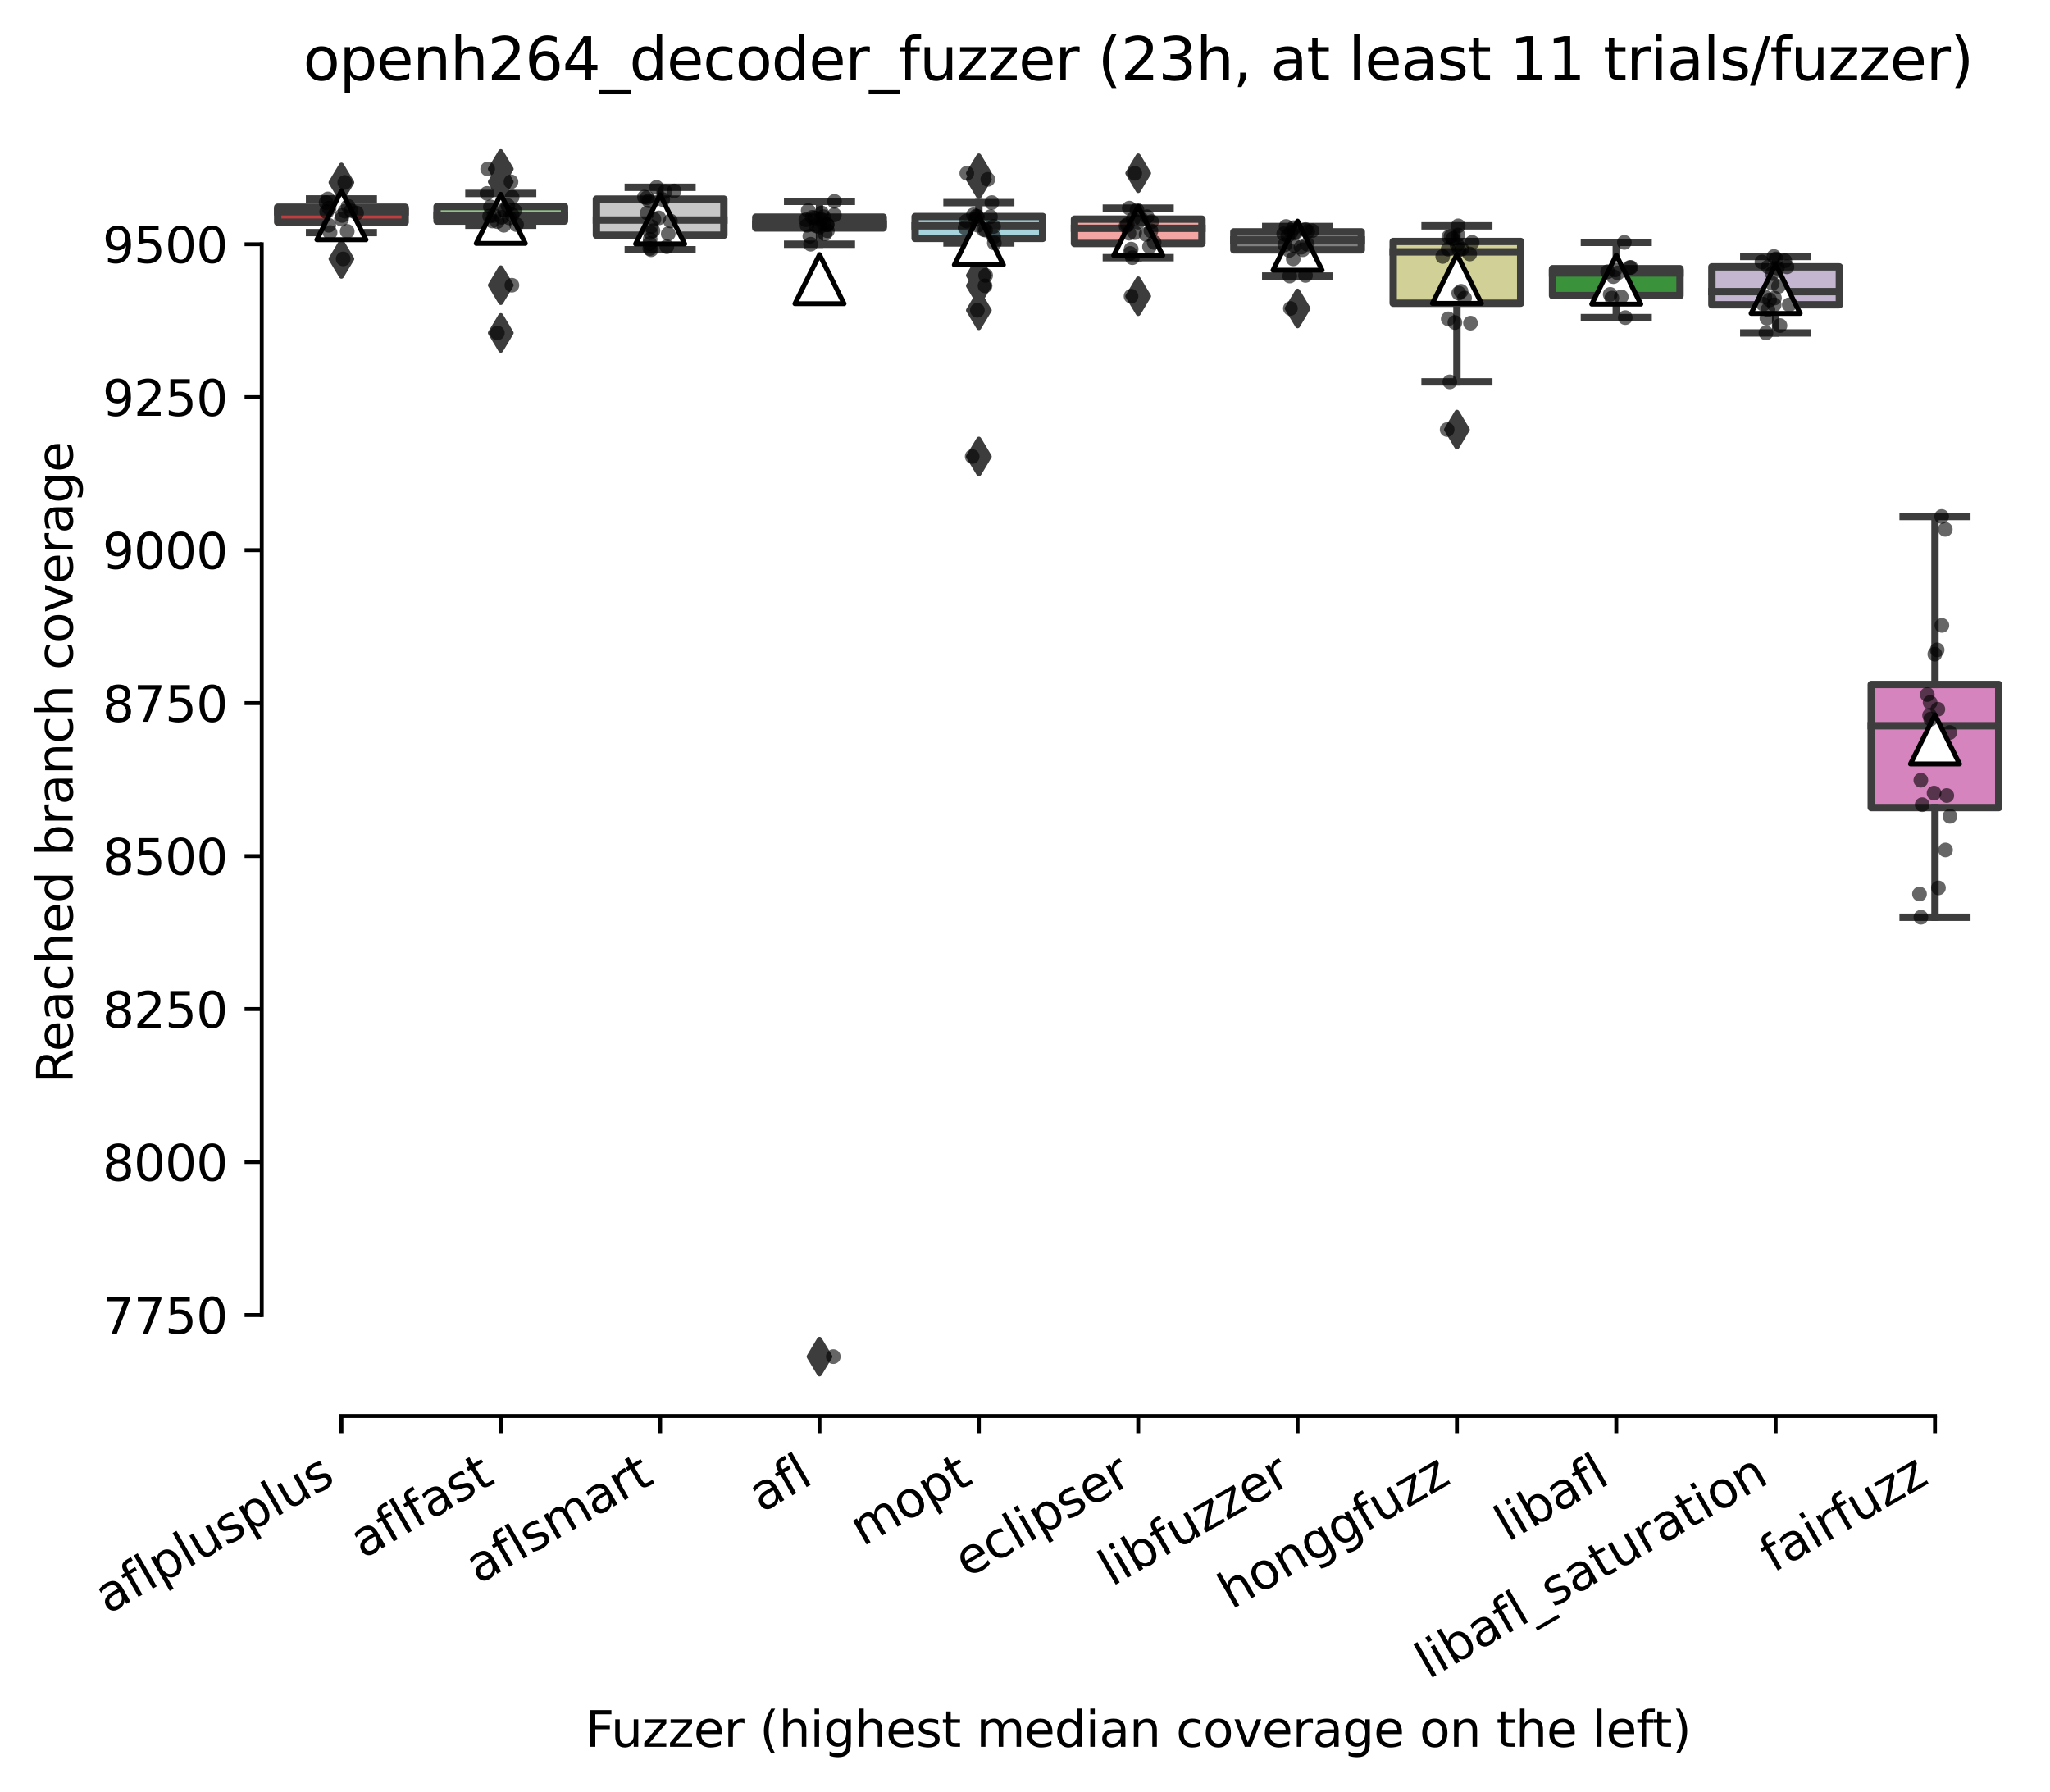 <?xml version="1.0" encoding="utf-8" standalone="no"?>
<!DOCTYPE svg PUBLIC "-//W3C//DTD SVG 1.1//EN"
  "http://www.w3.org/Graphics/SVG/1.1/DTD/svg11.dtd">
<svg xmlns:xlink="http://www.w3.org/1999/xlink" width="417.648pt" height="365.091pt" viewBox="0 0 417.648 365.091" xmlns="http://www.w3.org/2000/svg" version="1.1">
 <defs>
  <style type="text/css">*{stroke-linejoin: round; stroke-linecap: butt}</style>
 </defs>
 <g id="figure_1">
  <g id="patch_1">
   <path d="M 0 365.091 
L 417.648 365.091 
L 417.648 0 
L 0 0 
z
" style="fill: #ffffff"/>
  </g>
  <g id="axes_1">
   <g id="patch_2">
    <path d="M 53.328 288.43 
L 410.448 288.43 
L 410.448 22.318 
L 53.328 22.318 
z
" style="fill: #ffffff"/>
   </g>
   <g id="patch_3">
    <path d="M 56.575 45.258 
L 82.547 45.258 
L 82.547 42.204 
L 56.575 42.204 
L 56.575 45.258 
z
" clip-path="url(#pedf925d05a)" style="fill: #c03d3e; stroke: #3d3d3d; stroke-width: 1.5; stroke-linejoin: miter"/>
   </g>
   <g id="patch_4">
    <path d="M 89.04 45.039 
L 115.012 45.039 
L 115.012 42.079 
L 89.04 42.079 
L 89.04 45.039 
z
" clip-path="url(#pedf925d05a)" style="fill: #9fd495; stroke: #3d3d3d; stroke-width: 1.5; stroke-linejoin: miter"/>
   </g>
   <g id="patch_5">
    <path d="M 121.506 47.906 
L 147.478 47.906 
L 147.478 40.552 
L 121.506 40.552 
L 121.506 47.906 
z
" clip-path="url(#pedf925d05a)" style="fill: #c7c7c7; stroke: #3d3d3d; stroke-width: 1.5; stroke-linejoin: miter"/>
   </g>
   <g id="patch_6">
    <path d="M 153.971 46.442 
L 179.943 46.442 
L 179.943 44.229 
L 153.971 44.229 
L 153.971 46.442 
z
" clip-path="url(#pedf925d05a)" style="fill: #3274a1; stroke: #3d3d3d; stroke-width: 1.5; stroke-linejoin: miter"/>
   </g>
   <g id="patch_7">
    <path d="M 186.436 48.56 
L 212.409 48.56 
L 212.409 44.105 
L 186.436 44.105 
L 186.436 48.56 
z
" clip-path="url(#pedf925d05a)" style="fill: #a7d4dc; stroke: #3d3d3d; stroke-width: 1.5; stroke-linejoin: miter"/>
   </g>
   <g id="patch_8">
    <path d="M 218.902 49.589 
L 244.874 49.589 
L 244.874 44.634 
L 218.902 44.634 
L 218.902 49.589 
z
" clip-path="url(#pedf925d05a)" style="fill: #f2a5a3; stroke: #3d3d3d; stroke-width: 1.5; stroke-linejoin: miter"/>
   </g>
   <g id="patch_9">
    <path d="M 251.367 50.897 
L 277.34 50.897 
L 277.34 47.221 
L 251.367 47.221 
L 251.367 50.897 
z
" clip-path="url(#pedf925d05a)" style="fill: #7f7f7f; stroke: #3d3d3d; stroke-width: 1.5; stroke-linejoin: miter"/>
   </g>
   <g id="patch_10">
    <path d="M 283.833 61.772 
L 309.805 61.772 
L 309.805 49.184 
L 283.833 49.184 
L 283.833 61.772 
z
" clip-path="url(#pedf925d05a)" style="fill: #d1d197; stroke: #3d3d3d; stroke-width: 1.5; stroke-linejoin: miter"/>
   </g>
   <g id="patch_11">
    <path d="M 316.298 60.214 
L 342.271 60.214 
L 342.271 54.73 
L 316.298 54.73 
L 316.298 60.214 
z
" clip-path="url(#pedf925d05a)" style="fill: #3a923a; stroke: #3d3d3d; stroke-width: 1.5; stroke-linejoin: miter"/>
   </g>
   <g id="patch_12">
    <path d="M 348.764 62.083 
L 374.736 62.083 
L 374.736 54.356 
L 348.764 54.356 
L 348.764 62.083 
z
" clip-path="url(#pedf925d05a)" style="fill: #c4b5d0; stroke: #3d3d3d; stroke-width: 1.5; stroke-linejoin: miter"/>
   </g>
   <g id="patch_13">
    <path d="M 381.229 164.504 
L 407.202 164.504 
L 407.202 139.421 
L 381.229 139.421 
L 381.229 164.504 
z
" clip-path="url(#pedf925d05a)" style="fill: #d684bd; stroke: #3d3d3d; stroke-width: 1.5; stroke-linejoin: miter"/>
   </g>
   <g id="matplotlib.axis_1">
    <g id="xtick_1">
     <g id="line2d_1">
      <defs>
       <path id="m5ae0eff413" d="M 0 0 
L 0 3.5 
" style="stroke: #000000; stroke-width: 0.8"/>
      </defs>
      <g>
       <use xlink:href="#m5ae0eff413" x="69.561" y="288.43" style="stroke: #000000; stroke-width: 0.8"/>
      </g>
     </g>
     <g id="text_1">
      <!-- aflplusplus -->
      <g transform="translate(21.952 328.897) rotate(-30) scale(0.1 -0.1)">
       <defs>
        <path id="DejaVuSans-61" d="M 2194 1759 
Q 1497 1759 1228 1600 
Q 959 1441 959 1056 
Q 959 750 1161 570 
Q 1363 391 1709 391 
Q 2188 391 2477 730 
Q 2766 1069 2766 1631 
L 2766 1759 
L 2194 1759 
z
M 3341 1997 
L 3341 0 
L 2766 0 
L 2766 531 
Q 2569 213 2275 61 
Q 1981 -91 1556 -91 
Q 1019 -91 701 211 
Q 384 513 384 1019 
Q 384 1609 779 1909 
Q 1175 2209 1959 2209 
L 2766 2209 
L 2766 2266 
Q 2766 2663 2505 2880 
Q 2244 3097 1772 3097 
Q 1472 3097 1187 3025 
Q 903 2953 641 2809 
L 641 3341 
Q 956 3463 1253 3523 
Q 1550 3584 1831 3584 
Q 2591 3584 2966 3190 
Q 3341 2797 3341 1997 
z
" transform="scale(0.016)"/>
        <path id="DejaVuSans-66" d="M 2375 4863 
L 2375 4384 
L 1825 4384 
Q 1516 4384 1395 4259 
Q 1275 4134 1275 3809 
L 1275 3500 
L 2222 3500 
L 2222 3053 
L 1275 3053 
L 1275 0 
L 697 0 
L 697 3053 
L 147 3053 
L 147 3500 
L 697 3500 
L 697 3744 
Q 697 4328 969 4595 
Q 1241 4863 1831 4863 
L 2375 4863 
z
" transform="scale(0.016)"/>
        <path id="DejaVuSans-6c" d="M 603 4863 
L 1178 4863 
L 1178 0 
L 603 0 
L 603 4863 
z
" transform="scale(0.016)"/>
        <path id="DejaVuSans-70" d="M 1159 525 
L 1159 -1331 
L 581 -1331 
L 581 3500 
L 1159 3500 
L 1159 2969 
Q 1341 3281 1617 3432 
Q 1894 3584 2278 3584 
Q 2916 3584 3314 3078 
Q 3713 2572 3713 1747 
Q 3713 922 3314 415 
Q 2916 -91 2278 -91 
Q 1894 -91 1617 61 
Q 1341 213 1159 525 
z
M 3116 1747 
Q 3116 2381 2855 2742 
Q 2594 3103 2138 3103 
Q 1681 3103 1420 2742 
Q 1159 2381 1159 1747 
Q 1159 1113 1420 752 
Q 1681 391 2138 391 
Q 2594 391 2855 752 
Q 3116 1113 3116 1747 
z
" transform="scale(0.016)"/>
        <path id="DejaVuSans-75" d="M 544 1381 
L 544 3500 
L 1119 3500 
L 1119 1403 
Q 1119 906 1312 657 
Q 1506 409 1894 409 
Q 2359 409 2629 706 
Q 2900 1003 2900 1516 
L 2900 3500 
L 3475 3500 
L 3475 0 
L 2900 0 
L 2900 538 
Q 2691 219 2414 64 
Q 2138 -91 1772 -91 
Q 1169 -91 856 284 
Q 544 659 544 1381 
z
M 1991 3584 
L 1991 3584 
z
" transform="scale(0.016)"/>
        <path id="DejaVuSans-73" d="M 2834 3397 
L 2834 2853 
Q 2591 2978 2328 3040 
Q 2066 3103 1784 3103 
Q 1356 3103 1142 2972 
Q 928 2841 928 2578 
Q 928 2378 1081 2264 
Q 1234 2150 1697 2047 
L 1894 2003 
Q 2506 1872 2764 1633 
Q 3022 1394 3022 966 
Q 3022 478 2636 193 
Q 2250 -91 1575 -91 
Q 1294 -91 989 -36 
Q 684 19 347 128 
L 347 722 
Q 666 556 975 473 
Q 1284 391 1588 391 
Q 1994 391 2212 530 
Q 2431 669 2431 922 
Q 2431 1156 2273 1281 
Q 2116 1406 1581 1522 
L 1381 1569 
Q 847 1681 609 1914 
Q 372 2147 372 2553 
Q 372 3047 722 3315 
Q 1072 3584 1716 3584 
Q 2034 3584 2315 3537 
Q 2597 3491 2834 3397 
z
" transform="scale(0.016)"/>
       </defs>
       <use xlink:href="#DejaVuSans-61"/>
       <use xlink:href="#DejaVuSans-66" x="61.279"/>
       <use xlink:href="#DejaVuSans-6c" x="96.484"/>
       <use xlink:href="#DejaVuSans-70" x="124.268"/>
       <use xlink:href="#DejaVuSans-6c" x="187.744"/>
       <use xlink:href="#DejaVuSans-75" x="215.527"/>
       <use xlink:href="#DejaVuSans-73" x="278.906"/>
       <use xlink:href="#DejaVuSans-70" x="331.006"/>
       <use xlink:href="#DejaVuSans-6c" x="394.482"/>
       <use xlink:href="#DejaVuSans-75" x="422.266"/>
       <use xlink:href="#DejaVuSans-73" x="485.645"/>
      </g>
     </g>
    </g>
    <g id="xtick_2">
     <g id="line2d_2">
      <g>
       <use xlink:href="#m5ae0eff413" x="102.026" y="288.43" style="stroke: #000000; stroke-width: 0.8"/>
      </g>
     </g>
     <g id="text_2">
      <!-- aflfast -->
      <g transform="translate(73.962 317.613) rotate(-30) scale(0.1 -0.1)">
       <defs>
        <path id="DejaVuSans-74" d="M 1172 4494 
L 1172 3500 
L 2356 3500 
L 2356 3053 
L 1172 3053 
L 1172 1153 
Q 1172 725 1289 603 
Q 1406 481 1766 481 
L 2356 481 
L 2356 0 
L 1766 0 
Q 1100 0 847 248 
Q 594 497 594 1153 
L 594 3053 
L 172 3053 
L 172 3500 
L 594 3500 
L 594 4494 
L 1172 4494 
z
" transform="scale(0.016)"/>
       </defs>
       <use xlink:href="#DejaVuSans-61"/>
       <use xlink:href="#DejaVuSans-66" x="61.279"/>
       <use xlink:href="#DejaVuSans-6c" x="96.484"/>
       <use xlink:href="#DejaVuSans-66" x="124.268"/>
       <use xlink:href="#DejaVuSans-61" x="159.473"/>
       <use xlink:href="#DejaVuSans-73" x="220.752"/>
       <use xlink:href="#DejaVuSans-74" x="272.852"/>
      </g>
     </g>
    </g>
    <g id="xtick_3">
     <g id="line2d_3">
      <g>
       <use xlink:href="#m5ae0eff413" x="134.492" y="288.43" style="stroke: #000000; stroke-width: 0.8"/>
      </g>
     </g>
     <g id="text_3">
      <!-- aflsmart -->
      <g transform="translate(97.481 322.779) rotate(-30) scale(0.1 -0.1)">
       <defs>
        <path id="DejaVuSans-6d" d="M 3328 2828 
Q 3544 3216 3844 3400 
Q 4144 3584 4550 3584 
Q 5097 3584 5394 3201 
Q 5691 2819 5691 2113 
L 5691 0 
L 5113 0 
L 5113 2094 
Q 5113 2597 4934 2840 
Q 4756 3084 4391 3084 
Q 3944 3084 3684 2787 
Q 3425 2491 3425 1978 
L 3425 0 
L 2847 0 
L 2847 2094 
Q 2847 2600 2669 2842 
Q 2491 3084 2119 3084 
Q 1678 3084 1418 2786 
Q 1159 2488 1159 1978 
L 1159 0 
L 581 0 
L 581 3500 
L 1159 3500 
L 1159 2956 
Q 1356 3278 1631 3431 
Q 1906 3584 2284 3584 
Q 2666 3584 2933 3390 
Q 3200 3197 3328 2828 
z
" transform="scale(0.016)"/>
        <path id="DejaVuSans-72" d="M 2631 2963 
Q 2534 3019 2420 3045 
Q 2306 3072 2169 3072 
Q 1681 3072 1420 2755 
Q 1159 2438 1159 1844 
L 1159 0 
L 581 0 
L 581 3500 
L 1159 3500 
L 1159 2956 
Q 1341 3275 1631 3429 
Q 1922 3584 2338 3584 
Q 2397 3584 2469 3576 
Q 2541 3569 2628 3553 
L 2631 2963 
z
" transform="scale(0.016)"/>
       </defs>
       <use xlink:href="#DejaVuSans-61"/>
       <use xlink:href="#DejaVuSans-66" x="61.279"/>
       <use xlink:href="#DejaVuSans-6c" x="96.484"/>
       <use xlink:href="#DejaVuSans-73" x="124.268"/>
       <use xlink:href="#DejaVuSans-6d" x="176.367"/>
       <use xlink:href="#DejaVuSans-61" x="273.779"/>
       <use xlink:href="#DejaVuSans-72" x="335.059"/>
       <use xlink:href="#DejaVuSans-74" x="376.172"/>
      </g>
     </g>
    </g>
    <g id="xtick_4">
     <g id="line2d_4">
      <g>
       <use xlink:href="#m5ae0eff413" x="166.957" y="288.43" style="stroke: #000000; stroke-width: 0.8"/>
      </g>
     </g>
     <g id="text_4">
      <!-- afl -->
      <g transform="translate(155.156 308.224) rotate(-30) scale(0.1 -0.1)">
       <use xlink:href="#DejaVuSans-61"/>
       <use xlink:href="#DejaVuSans-66" x="61.279"/>
       <use xlink:href="#DejaVuSans-6c" x="96.484"/>
      </g>
     </g>
    </g>
    <g id="xtick_5">
     <g id="line2d_5">
      <g>
       <use xlink:href="#m5ae0eff413" x="199.423" y="288.43" style="stroke: #000000; stroke-width: 0.8"/>
      </g>
     </g>
     <g id="text_5">
      <!-- mopt -->
      <g transform="translate(175.755 315.075) rotate(-30) scale(0.1 -0.1)">
       <defs>
        <path id="DejaVuSans-6f" d="M 1959 3097 
Q 1497 3097 1228 2736 
Q 959 2375 959 1747 
Q 959 1119 1226 758 
Q 1494 397 1959 397 
Q 2419 397 2687 759 
Q 2956 1122 2956 1747 
Q 2956 2369 2687 2733 
Q 2419 3097 1959 3097 
z
M 1959 3584 
Q 2709 3584 3137 3096 
Q 3566 2609 3566 1747 
Q 3566 888 3137 398 
Q 2709 -91 1959 -91 
Q 1206 -91 779 398 
Q 353 888 353 1747 
Q 353 2609 779 3096 
Q 1206 3584 1959 3584 
z
" transform="scale(0.016)"/>
       </defs>
       <use xlink:href="#DejaVuSans-6d"/>
       <use xlink:href="#DejaVuSans-6f" x="97.412"/>
       <use xlink:href="#DejaVuSans-70" x="158.594"/>
       <use xlink:href="#DejaVuSans-74" x="222.07"/>
      </g>
     </g>
    </g>
    <g id="xtick_6">
     <g id="line2d_6">
      <g>
       <use xlink:href="#m5ae0eff413" x="231.888" y="288.43" style="stroke: #000000; stroke-width: 0.8"/>
      </g>
     </g>
     <g id="text_6">
      <!-- eclipser -->
      <g transform="translate(197.048 321.525) rotate(-30) scale(0.1 -0.1)">
       <defs>
        <path id="DejaVuSans-65" d="M 3597 1894 
L 3597 1613 
L 953 1613 
Q 991 1019 1311 708 
Q 1631 397 2203 397 
Q 2534 397 2845 478 
Q 3156 559 3463 722 
L 3463 178 
Q 3153 47 2828 -22 
Q 2503 -91 2169 -91 
Q 1331 -91 842 396 
Q 353 884 353 1716 
Q 353 2575 817 3079 
Q 1281 3584 2069 3584 
Q 2775 3584 3186 3129 
Q 3597 2675 3597 1894 
z
M 3022 2063 
Q 3016 2534 2758 2815 
Q 2500 3097 2075 3097 
Q 1594 3097 1305 2825 
Q 1016 2553 972 2059 
L 3022 2063 
z
" transform="scale(0.016)"/>
        <path id="DejaVuSans-63" d="M 3122 3366 
L 3122 2828 
Q 2878 2963 2633 3030 
Q 2388 3097 2138 3097 
Q 1578 3097 1268 2742 
Q 959 2388 959 1747 
Q 959 1106 1268 751 
Q 1578 397 2138 397 
Q 2388 397 2633 464 
Q 2878 531 3122 666 
L 3122 134 
Q 2881 22 2623 -34 
Q 2366 -91 2075 -91 
Q 1284 -91 818 406 
Q 353 903 353 1747 
Q 353 2603 823 3093 
Q 1294 3584 2113 3584 
Q 2378 3584 2631 3529 
Q 2884 3475 3122 3366 
z
" transform="scale(0.016)"/>
        <path id="DejaVuSans-69" d="M 603 3500 
L 1178 3500 
L 1178 0 
L 603 0 
L 603 3500 
z
M 603 4863 
L 1178 4863 
L 1178 4134 
L 603 4134 
L 603 4863 
z
" transform="scale(0.016)"/>
       </defs>
       <use xlink:href="#DejaVuSans-65"/>
       <use xlink:href="#DejaVuSans-63" x="61.523"/>
       <use xlink:href="#DejaVuSans-6c" x="116.504"/>
       <use xlink:href="#DejaVuSans-69" x="144.287"/>
       <use xlink:href="#DejaVuSans-70" x="172.07"/>
       <use xlink:href="#DejaVuSans-73" x="235.547"/>
       <use xlink:href="#DejaVuSans-65" x="287.646"/>
       <use xlink:href="#DejaVuSans-72" x="349.17"/>
      </g>
     </g>
    </g>
    <g id="xtick_7">
     <g id="line2d_7">
      <g>
       <use xlink:href="#m5ae0eff413" x="264.354" y="288.43" style="stroke: #000000; stroke-width: 0.8"/>
      </g>
     </g>
     <g id="text_7">
      <!-- libfuzzer -->
      <g transform="translate(226.487 323.272) rotate(-30) scale(0.1 -0.1)">
       <defs>
        <path id="DejaVuSans-62" d="M 3116 1747 
Q 3116 2381 2855 2742 
Q 2594 3103 2138 3103 
Q 1681 3103 1420 2742 
Q 1159 2381 1159 1747 
Q 1159 1113 1420 752 
Q 1681 391 2138 391 
Q 2594 391 2855 752 
Q 3116 1113 3116 1747 
z
M 1159 2969 
Q 1341 3281 1617 3432 
Q 1894 3584 2278 3584 
Q 2916 3584 3314 3078 
Q 3713 2572 3713 1747 
Q 3713 922 3314 415 
Q 2916 -91 2278 -91 
Q 1894 -91 1617 61 
Q 1341 213 1159 525 
L 1159 0 
L 581 0 
L 581 4863 
L 1159 4863 
L 1159 2969 
z
" transform="scale(0.016)"/>
        <path id="DejaVuSans-7a" d="M 353 3500 
L 3084 3500 
L 3084 2975 
L 922 459 
L 3084 459 
L 3084 0 
L 275 0 
L 275 525 
L 2438 3041 
L 353 3041 
L 353 3500 
z
" transform="scale(0.016)"/>
       </defs>
       <use xlink:href="#DejaVuSans-6c"/>
       <use xlink:href="#DejaVuSans-69" x="27.783"/>
       <use xlink:href="#DejaVuSans-62" x="55.566"/>
       <use xlink:href="#DejaVuSans-66" x="119.043"/>
       <use xlink:href="#DejaVuSans-75" x="154.248"/>
       <use xlink:href="#DejaVuSans-7a" x="217.627"/>
       <use xlink:href="#DejaVuSans-7a" x="270.117"/>
       <use xlink:href="#DejaVuSans-65" x="322.607"/>
       <use xlink:href="#DejaVuSans-72" x="384.131"/>
      </g>
     </g>
    </g>
    <g id="xtick_8">
     <g id="line2d_8">
      <g>
       <use xlink:href="#m5ae0eff413" x="296.819" y="288.43" style="stroke: #000000; stroke-width: 0.8"/>
      </g>
     </g>
     <g id="text_8">
      <!-- honggfuzz -->
      <g transform="translate(250.88 327.933) rotate(-30) scale(0.1 -0.1)">
       <defs>
        <path id="DejaVuSans-68" d="M 3513 2113 
L 3513 0 
L 2938 0 
L 2938 2094 
Q 2938 2591 2744 2837 
Q 2550 3084 2163 3084 
Q 1697 3084 1428 2787 
Q 1159 2491 1159 1978 
L 1159 0 
L 581 0 
L 581 4863 
L 1159 4863 
L 1159 2956 
Q 1366 3272 1645 3428 
Q 1925 3584 2291 3584 
Q 2894 3584 3203 3211 
Q 3513 2838 3513 2113 
z
" transform="scale(0.016)"/>
        <path id="DejaVuSans-6e" d="M 3513 2113 
L 3513 0 
L 2938 0 
L 2938 2094 
Q 2938 2591 2744 2837 
Q 2550 3084 2163 3084 
Q 1697 3084 1428 2787 
Q 1159 2491 1159 1978 
L 1159 0 
L 581 0 
L 581 3500 
L 1159 3500 
L 1159 2956 
Q 1366 3272 1645 3428 
Q 1925 3584 2291 3584 
Q 2894 3584 3203 3211 
Q 3513 2838 3513 2113 
z
" transform="scale(0.016)"/>
        <path id="DejaVuSans-67" d="M 2906 1791 
Q 2906 2416 2648 2759 
Q 2391 3103 1925 3103 
Q 1463 3103 1205 2759 
Q 947 2416 947 1791 
Q 947 1169 1205 825 
Q 1463 481 1925 481 
Q 2391 481 2648 825 
Q 2906 1169 2906 1791 
z
M 3481 434 
Q 3481 -459 3084 -895 
Q 2688 -1331 1869 -1331 
Q 1566 -1331 1297 -1286 
Q 1028 -1241 775 -1147 
L 775 -588 
Q 1028 -725 1275 -790 
Q 1522 -856 1778 -856 
Q 2344 -856 2625 -561 
Q 2906 -266 2906 331 
L 2906 616 
Q 2728 306 2450 153 
Q 2172 0 1784 0 
Q 1141 0 747 490 
Q 353 981 353 1791 
Q 353 2603 747 3093 
Q 1141 3584 1784 3584 
Q 2172 3584 2450 3431 
Q 2728 3278 2906 2969 
L 2906 3500 
L 3481 3500 
L 3481 434 
z
" transform="scale(0.016)"/>
       </defs>
       <use xlink:href="#DejaVuSans-68"/>
       <use xlink:href="#DejaVuSans-6f" x="63.379"/>
       <use xlink:href="#DejaVuSans-6e" x="124.561"/>
       <use xlink:href="#DejaVuSans-67" x="187.939"/>
       <use xlink:href="#DejaVuSans-67" x="251.416"/>
       <use xlink:href="#DejaVuSans-66" x="314.893"/>
       <use xlink:href="#DejaVuSans-75" x="350.098"/>
       <use xlink:href="#DejaVuSans-7a" x="413.477"/>
       <use xlink:href="#DejaVuSans-7a" x="465.967"/>
      </g>
     </g>
    </g>
    <g id="xtick_9">
     <g id="line2d_9">
      <g>
       <use xlink:href="#m5ae0eff413" x="329.284" y="288.43" style="stroke: #000000; stroke-width: 0.8"/>
      </g>
     </g>
     <g id="text_9">
      <!-- libafl -->
      <g transform="translate(307.173 314.176) rotate(-30) scale(0.1 -0.1)">
       <use xlink:href="#DejaVuSans-6c"/>
       <use xlink:href="#DejaVuSans-69" x="27.783"/>
       <use xlink:href="#DejaVuSans-62" x="55.566"/>
       <use xlink:href="#DejaVuSans-61" x="119.043"/>
       <use xlink:href="#DejaVuSans-66" x="180.322"/>
       <use xlink:href="#DejaVuSans-6c" x="215.527"/>
      </g>
     </g>
    </g>
    <g id="xtick_10">
     <g id="line2d_10">
      <g>
       <use xlink:href="#m5ae0eff413" x="361.75" y="288.43" style="stroke: #000000; stroke-width: 0.8"/>
      </g>
     </g>
     <g id="text_10">
      <!-- libafl_saturation -->
      <g transform="translate(291.012 342.171) rotate(-30) scale(0.1 -0.1)">
       <defs>
        <path id="DejaVuSans-5f" d="M 3263 -1063 
L 3263 -1509 
L -63 -1509 
L -63 -1063 
L 3263 -1063 
z
" transform="scale(0.016)"/>
       </defs>
       <use xlink:href="#DejaVuSans-6c"/>
       <use xlink:href="#DejaVuSans-69" x="27.783"/>
       <use xlink:href="#DejaVuSans-62" x="55.566"/>
       <use xlink:href="#DejaVuSans-61" x="119.043"/>
       <use xlink:href="#DejaVuSans-66" x="180.322"/>
       <use xlink:href="#DejaVuSans-6c" x="215.527"/>
       <use xlink:href="#DejaVuSans-5f" x="243.311"/>
       <use xlink:href="#DejaVuSans-73" x="293.311"/>
       <use xlink:href="#DejaVuSans-61" x="345.41"/>
       <use xlink:href="#DejaVuSans-74" x="406.689"/>
       <use xlink:href="#DejaVuSans-75" x="445.898"/>
       <use xlink:href="#DejaVuSans-72" x="509.277"/>
       <use xlink:href="#DejaVuSans-61" x="550.391"/>
       <use xlink:href="#DejaVuSans-74" x="611.67"/>
       <use xlink:href="#DejaVuSans-69" x="650.879"/>
       <use xlink:href="#DejaVuSans-6f" x="678.662"/>
       <use xlink:href="#DejaVuSans-6e" x="739.844"/>
      </g>
     </g>
    </g>
    <g id="xtick_11">
     <g id="line2d_11">
      <g>
       <use xlink:href="#m5ae0eff413" x="394.215" y="288.43" style="stroke: #000000; stroke-width: 0.8"/>
      </g>
     </g>
     <g id="text_11">
      <!-- fairfuzz -->
      <g transform="translate(361.226 320.457) rotate(-30) scale(0.1 -0.1)">
       <use xlink:href="#DejaVuSans-66"/>
       <use xlink:href="#DejaVuSans-61" x="35.205"/>
       <use xlink:href="#DejaVuSans-69" x="96.484"/>
       <use xlink:href="#DejaVuSans-72" x="124.268"/>
       <use xlink:href="#DejaVuSans-66" x="165.381"/>
       <use xlink:href="#DejaVuSans-75" x="200.586"/>
       <use xlink:href="#DejaVuSans-7a" x="263.965"/>
       <use xlink:href="#DejaVuSans-7a" x="316.455"/>
      </g>
     </g>
    </g>
    <g id="text_12">
     <!-- Fuzzer (highest median coverage on the left) -->
     <g transform="translate(119.27 355.811) scale(0.1 -0.1)">
      <defs>
       <path id="DejaVuSans-46" d="M 628 4666 
L 3309 4666 
L 3309 4134 
L 1259 4134 
L 1259 2759 
L 3109 2759 
L 3109 2228 
L 1259 2228 
L 1259 0 
L 628 0 
L 628 4666 
z
" transform="scale(0.016)"/>
       <path id="DejaVuSans-20" transform="scale(0.016)"/>
       <path id="DejaVuSans-28" d="M 1984 4856 
Q 1566 4138 1362 3434 
Q 1159 2731 1159 2009 
Q 1159 1288 1364 580 
Q 1569 -128 1984 -844 
L 1484 -844 
Q 1016 -109 783 600 
Q 550 1309 550 2009 
Q 550 2706 781 3412 
Q 1013 4119 1484 4856 
L 1984 4856 
z
" transform="scale(0.016)"/>
       <path id="DejaVuSans-64" d="M 2906 2969 
L 2906 4863 
L 3481 4863 
L 3481 0 
L 2906 0 
L 2906 525 
Q 2725 213 2448 61 
Q 2172 -91 1784 -91 
Q 1150 -91 751 415 
Q 353 922 353 1747 
Q 353 2572 751 3078 
Q 1150 3584 1784 3584 
Q 2172 3584 2448 3432 
Q 2725 3281 2906 2969 
z
M 947 1747 
Q 947 1113 1208 752 
Q 1469 391 1925 391 
Q 2381 391 2643 752 
Q 2906 1113 2906 1747 
Q 2906 2381 2643 2742 
Q 2381 3103 1925 3103 
Q 1469 3103 1208 2742 
Q 947 2381 947 1747 
z
" transform="scale(0.016)"/>
       <path id="DejaVuSans-76" d="M 191 3500 
L 800 3500 
L 1894 563 
L 2988 3500 
L 3597 3500 
L 2284 0 
L 1503 0 
L 191 3500 
z
" transform="scale(0.016)"/>
       <path id="DejaVuSans-29" d="M 513 4856 
L 1013 4856 
Q 1481 4119 1714 3412 
Q 1947 2706 1947 2009 
Q 1947 1309 1714 600 
Q 1481 -109 1013 -844 
L 513 -844 
Q 928 -128 1133 580 
Q 1338 1288 1338 2009 
Q 1338 2731 1133 3434 
Q 928 4138 513 4856 
z
" transform="scale(0.016)"/>
      </defs>
      <use xlink:href="#DejaVuSans-46"/>
      <use xlink:href="#DejaVuSans-75" x="52.02"/>
      <use xlink:href="#DejaVuSans-7a" x="115.398"/>
      <use xlink:href="#DejaVuSans-7a" x="167.889"/>
      <use xlink:href="#DejaVuSans-65" x="220.379"/>
      <use xlink:href="#DejaVuSans-72" x="281.902"/>
      <use xlink:href="#DejaVuSans-20" x="323.016"/>
      <use xlink:href="#DejaVuSans-28" x="354.803"/>
      <use xlink:href="#DejaVuSans-68" x="393.816"/>
      <use xlink:href="#DejaVuSans-69" x="457.195"/>
      <use xlink:href="#DejaVuSans-67" x="484.979"/>
      <use xlink:href="#DejaVuSans-68" x="548.455"/>
      <use xlink:href="#DejaVuSans-65" x="611.834"/>
      <use xlink:href="#DejaVuSans-73" x="673.357"/>
      <use xlink:href="#DejaVuSans-74" x="725.457"/>
      <use xlink:href="#DejaVuSans-20" x="764.666"/>
      <use xlink:href="#DejaVuSans-6d" x="796.453"/>
      <use xlink:href="#DejaVuSans-65" x="893.865"/>
      <use xlink:href="#DejaVuSans-64" x="955.389"/>
      <use xlink:href="#DejaVuSans-69" x="1018.865"/>
      <use xlink:href="#DejaVuSans-61" x="1046.648"/>
      <use xlink:href="#DejaVuSans-6e" x="1107.928"/>
      <use xlink:href="#DejaVuSans-20" x="1171.307"/>
      <use xlink:href="#DejaVuSans-63" x="1203.094"/>
      <use xlink:href="#DejaVuSans-6f" x="1258.074"/>
      <use xlink:href="#DejaVuSans-76" x="1319.256"/>
      <use xlink:href="#DejaVuSans-65" x="1378.436"/>
      <use xlink:href="#DejaVuSans-72" x="1439.959"/>
      <use xlink:href="#DejaVuSans-61" x="1481.072"/>
      <use xlink:href="#DejaVuSans-67" x="1542.352"/>
      <use xlink:href="#DejaVuSans-65" x="1605.828"/>
      <use xlink:href="#DejaVuSans-20" x="1667.352"/>
      <use xlink:href="#DejaVuSans-6f" x="1699.139"/>
      <use xlink:href="#DejaVuSans-6e" x="1760.32"/>
      <use xlink:href="#DejaVuSans-20" x="1823.699"/>
      <use xlink:href="#DejaVuSans-74" x="1855.486"/>
      <use xlink:href="#DejaVuSans-68" x="1894.695"/>
      <use xlink:href="#DejaVuSans-65" x="1958.074"/>
      <use xlink:href="#DejaVuSans-20" x="2019.598"/>
      <use xlink:href="#DejaVuSans-6c" x="2051.385"/>
      <use xlink:href="#DejaVuSans-65" x="2079.168"/>
      <use xlink:href="#DejaVuSans-66" x="2140.691"/>
      <use xlink:href="#DejaVuSans-74" x="2174.146"/>
      <use xlink:href="#DejaVuSans-29" x="2213.355"/>
     </g>
    </g>
   </g>
   <g id="matplotlib.axis_2">
    <g id="ytick_1">
     <g id="line2d_12">
      <defs>
       <path id="m1423784a0d" d="M 0 0 
L -3.5 0 
" style="stroke: #000000; stroke-width: 0.8"/>
      </defs>
      <g>
       <use xlink:href="#m1423784a0d" x="53.328" y="267.859" style="stroke: #000000; stroke-width: 0.8"/>
      </g>
     </g>
     <g id="text_13">
      <!-- 7750 -->
      <g transform="translate(20.878 271.658) scale(0.1 -0.1)">
       <defs>
        <path id="DejaVuSans-37" d="M 525 4666 
L 3525 4666 
L 3525 4397 
L 1831 0 
L 1172 0 
L 2766 4134 
L 525 4134 
L 525 4666 
z
" transform="scale(0.016)"/>
        <path id="DejaVuSans-35" d="M 691 4666 
L 3169 4666 
L 3169 4134 
L 1269 4134 
L 1269 2991 
Q 1406 3038 1543 3061 
Q 1681 3084 1819 3084 
Q 2600 3084 3056 2656 
Q 3513 2228 3513 1497 
Q 3513 744 3044 326 
Q 2575 -91 1722 -91 
Q 1428 -91 1123 -41 
Q 819 9 494 109 
L 494 744 
Q 775 591 1075 516 
Q 1375 441 1709 441 
Q 2250 441 2565 725 
Q 2881 1009 2881 1497 
Q 2881 1984 2565 2268 
Q 2250 2553 1709 2553 
Q 1456 2553 1204 2497 
Q 953 2441 691 2322 
L 691 4666 
z
" transform="scale(0.016)"/>
        <path id="DejaVuSans-30" d="M 2034 4250 
Q 1547 4250 1301 3770 
Q 1056 3291 1056 2328 
Q 1056 1369 1301 889 
Q 1547 409 2034 409 
Q 2525 409 2770 889 
Q 3016 1369 3016 2328 
Q 3016 3291 2770 3770 
Q 2525 4250 2034 4250 
z
M 2034 4750 
Q 2819 4750 3233 4129 
Q 3647 3509 3647 2328 
Q 3647 1150 3233 529 
Q 2819 -91 2034 -91 
Q 1250 -91 836 529 
Q 422 1150 422 2328 
Q 422 3509 836 4129 
Q 1250 4750 2034 4750 
z
" transform="scale(0.016)"/>
       </defs>
       <use xlink:href="#DejaVuSans-37"/>
       <use xlink:href="#DejaVuSans-37" x="63.623"/>
       <use xlink:href="#DejaVuSans-35" x="127.246"/>
       <use xlink:href="#DejaVuSans-30" x="190.869"/>
      </g>
     </g>
    </g>
    <g id="ytick_2">
     <g id="line2d_13">
      <g>
       <use xlink:href="#m1423784a0d" x="53.328" y="236.7" style="stroke: #000000; stroke-width: 0.8"/>
      </g>
     </g>
     <g id="text_14">
      <!-- 8000 -->
      <g transform="translate(20.878 240.499) scale(0.1 -0.1)">
       <defs>
        <path id="DejaVuSans-38" d="M 2034 2216 
Q 1584 2216 1326 1975 
Q 1069 1734 1069 1313 
Q 1069 891 1326 650 
Q 1584 409 2034 409 
Q 2484 409 2743 651 
Q 3003 894 3003 1313 
Q 3003 1734 2745 1975 
Q 2488 2216 2034 2216 
z
M 1403 2484 
Q 997 2584 770 2862 
Q 544 3141 544 3541 
Q 544 4100 942 4425 
Q 1341 4750 2034 4750 
Q 2731 4750 3128 4425 
Q 3525 4100 3525 3541 
Q 3525 3141 3298 2862 
Q 3072 2584 2669 2484 
Q 3125 2378 3379 2068 
Q 3634 1759 3634 1313 
Q 3634 634 3220 271 
Q 2806 -91 2034 -91 
Q 1263 -91 848 271 
Q 434 634 434 1313 
Q 434 1759 690 2068 
Q 947 2378 1403 2484 
z
M 1172 3481 
Q 1172 3119 1398 2916 
Q 1625 2713 2034 2713 
Q 2441 2713 2670 2916 
Q 2900 3119 2900 3481 
Q 2900 3844 2670 4047 
Q 2441 4250 2034 4250 
Q 1625 4250 1398 4047 
Q 1172 3844 1172 3481 
z
" transform="scale(0.016)"/>
       </defs>
       <use xlink:href="#DejaVuSans-38"/>
       <use xlink:href="#DejaVuSans-30" x="63.623"/>
       <use xlink:href="#DejaVuSans-30" x="127.246"/>
       <use xlink:href="#DejaVuSans-30" x="190.869"/>
      </g>
     </g>
    </g>
    <g id="ytick_3">
     <g id="line2d_14">
      <g>
       <use xlink:href="#m1423784a0d" x="53.328" y="205.54" style="stroke: #000000; stroke-width: 0.8"/>
      </g>
     </g>
     <g id="text_15">
      <!-- 8250 -->
      <g transform="translate(20.878 209.34) scale(0.1 -0.1)">
       <defs>
        <path id="DejaVuSans-32" d="M 1228 531 
L 3431 531 
L 3431 0 
L 469 0 
L 469 531 
Q 828 903 1448 1529 
Q 2069 2156 2228 2338 
Q 2531 2678 2651 2914 
Q 2772 3150 2772 3378 
Q 2772 3750 2511 3984 
Q 2250 4219 1831 4219 
Q 1534 4219 1204 4116 
Q 875 4013 500 3803 
L 500 4441 
Q 881 4594 1212 4672 
Q 1544 4750 1819 4750 
Q 2544 4750 2975 4387 
Q 3406 4025 3406 3419 
Q 3406 3131 3298 2873 
Q 3191 2616 2906 2266 
Q 2828 2175 2409 1742 
Q 1991 1309 1228 531 
z
" transform="scale(0.016)"/>
       </defs>
       <use xlink:href="#DejaVuSans-38"/>
       <use xlink:href="#DejaVuSans-32" x="63.623"/>
       <use xlink:href="#DejaVuSans-35" x="127.246"/>
       <use xlink:href="#DejaVuSans-30" x="190.869"/>
      </g>
     </g>
    </g>
    <g id="ytick_4">
     <g id="line2d_15">
      <g>
       <use xlink:href="#m1423784a0d" x="53.328" y="174.381" style="stroke: #000000; stroke-width: 0.8"/>
      </g>
     </g>
     <g id="text_16">
      <!-- 8500 -->
      <g transform="translate(20.878 178.18) scale(0.1 -0.1)">
       <use xlink:href="#DejaVuSans-38"/>
       <use xlink:href="#DejaVuSans-35" x="63.623"/>
       <use xlink:href="#DejaVuSans-30" x="127.246"/>
       <use xlink:href="#DejaVuSans-30" x="190.869"/>
      </g>
     </g>
    </g>
    <g id="ytick_5">
     <g id="line2d_16">
      <g>
       <use xlink:href="#m1423784a0d" x="53.328" y="143.222" style="stroke: #000000; stroke-width: 0.8"/>
      </g>
     </g>
     <g id="text_17">
      <!-- 8750 -->
      <g transform="translate(20.878 147.021) scale(0.1 -0.1)">
       <use xlink:href="#DejaVuSans-38"/>
       <use xlink:href="#DejaVuSans-37" x="63.623"/>
       <use xlink:href="#DejaVuSans-35" x="127.246"/>
       <use xlink:href="#DejaVuSans-30" x="190.869"/>
      </g>
     </g>
    </g>
    <g id="ytick_6">
     <g id="line2d_17">
      <g>
       <use xlink:href="#m1423784a0d" x="53.328" y="112.063" style="stroke: #000000; stroke-width: 0.8"/>
      </g>
     </g>
     <g id="text_18">
      <!-- 9000 -->
      <g transform="translate(20.878 115.862) scale(0.1 -0.1)">
       <defs>
        <path id="DejaVuSans-39" d="M 703 97 
L 703 672 
Q 941 559 1184 500 
Q 1428 441 1663 441 
Q 2288 441 2617 861 
Q 2947 1281 2994 2138 
Q 2813 1869 2534 1725 
Q 2256 1581 1919 1581 
Q 1219 1581 811 2004 
Q 403 2428 403 3163 
Q 403 3881 828 4315 
Q 1253 4750 1959 4750 
Q 2769 4750 3195 4129 
Q 3622 3509 3622 2328 
Q 3622 1225 3098 567 
Q 2575 -91 1691 -91 
Q 1453 -91 1209 -44 
Q 966 3 703 97 
z
M 1959 2075 
Q 2384 2075 2632 2365 
Q 2881 2656 2881 3163 
Q 2881 3666 2632 3958 
Q 2384 4250 1959 4250 
Q 1534 4250 1286 3958 
Q 1038 3666 1038 3163 
Q 1038 2656 1286 2365 
Q 1534 2075 1959 2075 
z
" transform="scale(0.016)"/>
       </defs>
       <use xlink:href="#DejaVuSans-39"/>
       <use xlink:href="#DejaVuSans-30" x="63.623"/>
       <use xlink:href="#DejaVuSans-30" x="127.246"/>
       <use xlink:href="#DejaVuSans-30" x="190.869"/>
      </g>
     </g>
    </g>
    <g id="ytick_7">
     <g id="line2d_18">
      <g>
       <use xlink:href="#m1423784a0d" x="53.328" y="80.904" style="stroke: #000000; stroke-width: 0.8"/>
      </g>
     </g>
     <g id="text_19">
      <!-- 9250 -->
      <g transform="translate(20.878 84.703) scale(0.1 -0.1)">
       <use xlink:href="#DejaVuSans-39"/>
       <use xlink:href="#DejaVuSans-32" x="63.623"/>
       <use xlink:href="#DejaVuSans-35" x="127.246"/>
       <use xlink:href="#DejaVuSans-30" x="190.869"/>
      </g>
     </g>
    </g>
    <g id="ytick_8">
     <g id="line2d_19">
      <g>
       <use xlink:href="#m1423784a0d" x="53.328" y="49.744" style="stroke: #000000; stroke-width: 0.8"/>
      </g>
     </g>
     <g id="text_20">
      <!-- 9500 -->
      <g transform="translate(20.878 53.544) scale(0.1 -0.1)">
       <use xlink:href="#DejaVuSans-39"/>
       <use xlink:href="#DejaVuSans-35" x="63.623"/>
       <use xlink:href="#DejaVuSans-30" x="127.246"/>
       <use xlink:href="#DejaVuSans-30" x="190.869"/>
      </g>
     </g>
    </g>
    <g id="text_21">
     <!-- Reached branch coverage -->
     <g transform="translate(14.798 220.706) rotate(-90) scale(0.1 -0.1)">
      <defs>
       <path id="DejaVuSans-52" d="M 2841 2188 
Q 3044 2119 3236 1894 
Q 3428 1669 3622 1275 
L 4263 0 
L 3584 0 
L 2988 1197 
Q 2756 1666 2539 1819 
Q 2322 1972 1947 1972 
L 1259 1972 
L 1259 0 
L 628 0 
L 628 4666 
L 2053 4666 
Q 2853 4666 3247 4331 
Q 3641 3997 3641 3322 
Q 3641 2881 3436 2590 
Q 3231 2300 2841 2188 
z
M 1259 4147 
L 1259 2491 
L 2053 2491 
Q 2509 2491 2742 2702 
Q 2975 2913 2975 3322 
Q 2975 3731 2742 3939 
Q 2509 4147 2053 4147 
L 1259 4147 
z
" transform="scale(0.016)"/>
      </defs>
      <use xlink:href="#DejaVuSans-52"/>
      <use xlink:href="#DejaVuSans-65" x="64.982"/>
      <use xlink:href="#DejaVuSans-61" x="126.506"/>
      <use xlink:href="#DejaVuSans-63" x="187.785"/>
      <use xlink:href="#DejaVuSans-68" x="242.766"/>
      <use xlink:href="#DejaVuSans-65" x="306.145"/>
      <use xlink:href="#DejaVuSans-64" x="367.668"/>
      <use xlink:href="#DejaVuSans-20" x="431.145"/>
      <use xlink:href="#DejaVuSans-62" x="462.932"/>
      <use xlink:href="#DejaVuSans-72" x="526.408"/>
      <use xlink:href="#DejaVuSans-61" x="567.521"/>
      <use xlink:href="#DejaVuSans-6e" x="628.801"/>
      <use xlink:href="#DejaVuSans-63" x="692.18"/>
      <use xlink:href="#DejaVuSans-68" x="747.16"/>
      <use xlink:href="#DejaVuSans-20" x="810.539"/>
      <use xlink:href="#DejaVuSans-63" x="842.326"/>
      <use xlink:href="#DejaVuSans-6f" x="897.307"/>
      <use xlink:href="#DejaVuSans-76" x="958.488"/>
      <use xlink:href="#DejaVuSans-65" x="1017.668"/>
      <use xlink:href="#DejaVuSans-72" x="1079.191"/>
      <use xlink:href="#DejaVuSans-61" x="1120.305"/>
      <use xlink:href="#DejaVuSans-67" x="1181.584"/>
      <use xlink:href="#DejaVuSans-65" x="1245.061"/>
     </g>
    </g>
   </g>
   <g id="line2d_20">
    <path d="M 69.561 45.258 
L 69.561 47.376 
" clip-path="url(#pedf925d05a)" style="fill: none; stroke: #3d3d3d; stroke-width: 1.5; stroke-linecap: square"/>
   </g>
   <g id="line2d_21">
    <path d="M 69.561 42.204 
L 69.561 40.521 
" clip-path="url(#pedf925d05a)" style="fill: none; stroke: #3d3d3d; stroke-width: 1.5; stroke-linecap: square"/>
   </g>
   <g id="line2d_22">
    <path d="M 63.068 47.376 
L 76.054 47.376 
" clip-path="url(#pedf925d05a)" style="fill: none; stroke: #3d3d3d; stroke-width: 1.5; stroke-linecap: square"/>
   </g>
   <g id="line2d_23">
    <path d="M 63.068 40.521 
L 76.054 40.521 
" clip-path="url(#pedf925d05a)" style="fill: none; stroke: #3d3d3d; stroke-width: 1.5; stroke-linecap: square"/>
   </g>
   <g id="line2d_24">
    <defs>
     <path id="m51429da805" d="M -0 3.536 
L 2.121 0 
L -0 -3.536 
L -2.121 -0 
z
" style="stroke: #3d3d3d; stroke-linejoin: miter"/>
    </defs>
    <g clip-path="url(#pedf925d05a)">
     <use xlink:href="#m51429da805" x="69.561" y="52.736" style="fill: #3d3d3d; stroke: #3d3d3d; stroke-linejoin: miter"/>
     <use xlink:href="#m51429da805" x="69.561" y="37.156" style="fill: #3d3d3d; stroke: #3d3d3d; stroke-linejoin: miter"/>
    </g>
   </g>
   <g id="line2d_25">
    <path d="M 102.026 45.039 
L 102.026 45.881 
" clip-path="url(#pedf925d05a)" style="fill: none; stroke: #3d3d3d; stroke-width: 1.5; stroke-linecap: square"/>
   </g>
   <g id="line2d_26">
    <path d="M 102.026 42.079 
L 102.026 39.4 
" clip-path="url(#pedf925d05a)" style="fill: none; stroke: #3d3d3d; stroke-width: 1.5; stroke-linecap: square"/>
   </g>
   <g id="line2d_27">
    <path d="M 95.533 45.881 
L 108.519 45.881 
" clip-path="url(#pedf925d05a)" style="fill: none; stroke: #3d3d3d; stroke-width: 1.5; stroke-linecap: square"/>
   </g>
   <g id="line2d_28">
    <path d="M 95.533 39.4 
L 108.519 39.4 
" clip-path="url(#pedf925d05a)" style="fill: none; stroke: #3d3d3d; stroke-width: 1.5; stroke-linecap: square"/>
   </g>
   <g id="line2d_29">
    <g clip-path="url(#pedf925d05a)">
     <use xlink:href="#m51429da805" x="102.026" y="58.095" style="fill: #3d3d3d; stroke: #3d3d3d; stroke-linejoin: miter"/>
     <use xlink:href="#m51429da805" x="102.026" y="67.817" style="fill: #3d3d3d; stroke: #3d3d3d; stroke-linejoin: miter"/>
     <use xlink:href="#m51429da805" x="102.026" y="34.414" style="fill: #3d3d3d; stroke: #3d3d3d; stroke-linejoin: miter"/>
     <use xlink:href="#m51429da805" x="102.026" y="37.031" style="fill: #3d3d3d; stroke: #3d3d3d; stroke-linejoin: miter"/>
    </g>
   </g>
   <g id="line2d_30">
    <path d="M 134.492 47.906 
L 134.492 50.866 
" clip-path="url(#pedf925d05a)" style="fill: none; stroke: #3d3d3d; stroke-width: 1.5; stroke-linecap: square"/>
   </g>
   <g id="line2d_31">
    <path d="M 134.492 40.552 
L 134.492 38.153 
" clip-path="url(#pedf925d05a)" style="fill: none; stroke: #3d3d3d; stroke-width: 1.5; stroke-linecap: square"/>
   </g>
   <g id="line2d_32">
    <path d="M 127.999 50.866 
L 140.985 50.866 
" clip-path="url(#pedf925d05a)" style="fill: none; stroke: #3d3d3d; stroke-width: 1.5; stroke-linecap: square"/>
   </g>
   <g id="line2d_33">
    <path d="M 127.999 38.153 
L 140.985 38.153 
" clip-path="url(#pedf925d05a)" style="fill: none; stroke: #3d3d3d; stroke-width: 1.5; stroke-linecap: square"/>
   </g>
   <g id="line2d_34"/>
   <g id="line2d_35">
    <path d="M 166.957 46.442 
L 166.957 49.744 
" clip-path="url(#pedf925d05a)" style="fill: none; stroke: #3d3d3d; stroke-width: 1.5; stroke-linecap: square"/>
   </g>
   <g id="line2d_36">
    <path d="M 166.957 44.229 
L 166.957 41.02 
" clip-path="url(#pedf925d05a)" style="fill: none; stroke: #3d3d3d; stroke-width: 1.5; stroke-linecap: square"/>
   </g>
   <g id="line2d_37">
    <path d="M 160.464 49.744 
L 173.45 49.744 
" clip-path="url(#pedf925d05a)" style="fill: none; stroke: #3d3d3d; stroke-width: 1.5; stroke-linecap: square"/>
   </g>
   <g id="line2d_38">
    <path d="M 160.464 41.02 
L 173.45 41.02 
" clip-path="url(#pedf925d05a)" style="fill: none; stroke: #3d3d3d; stroke-width: 1.5; stroke-linecap: square"/>
   </g>
   <g id="line2d_39">
    <g clip-path="url(#pedf925d05a)">
     <use xlink:href="#m51429da805" x="166.957" y="276.334" style="fill: #3d3d3d; stroke: #3d3d3d; stroke-linejoin: miter"/>
    </g>
   </g>
   <g id="line2d_40">
    <path d="M 199.423 48.56 
L 199.423 49.495 
" clip-path="url(#pedf925d05a)" style="fill: none; stroke: #3d3d3d; stroke-width: 1.5; stroke-linecap: square"/>
   </g>
   <g id="line2d_41">
    <path d="M 199.423 44.105 
L 199.423 41.269 
" clip-path="url(#pedf925d05a)" style="fill: none; stroke: #3d3d3d; stroke-width: 1.5; stroke-linecap: square"/>
   </g>
   <g id="line2d_42">
    <path d="M 192.93 49.495 
L 205.916 49.495 
" clip-path="url(#pedf925d05a)" style="fill: none; stroke: #3d3d3d; stroke-width: 1.5; stroke-linecap: square"/>
   </g>
   <g id="line2d_43">
    <path d="M 192.93 41.269 
L 205.916 41.269 
" clip-path="url(#pedf925d05a)" style="fill: none; stroke: #3d3d3d; stroke-width: 1.5; stroke-linecap: square"/>
   </g>
   <g id="line2d_44">
    <g clip-path="url(#pedf925d05a)">
     <use xlink:href="#m51429da805" x="199.423" y="56.101" style="fill: #3d3d3d; stroke: #3d3d3d; stroke-linejoin: miter"/>
     <use xlink:href="#m51429da805" x="199.423" y="63.205" style="fill: #3d3d3d; stroke: #3d3d3d; stroke-linejoin: miter"/>
     <use xlink:href="#m51429da805" x="199.423" y="58.22" style="fill: #3d3d3d; stroke: #3d3d3d; stroke-linejoin: miter"/>
     <use xlink:href="#m51429da805" x="199.423" y="92.993" style="fill: #3d3d3d; stroke: #3d3d3d; stroke-linejoin: miter"/>
     <use xlink:href="#m51429da805" x="199.423" y="36.533" style="fill: #3d3d3d; stroke: #3d3d3d; stroke-linejoin: miter"/>
     <use xlink:href="#m51429da805" x="199.423" y="35.287" style="fill: #3d3d3d; stroke: #3d3d3d; stroke-linejoin: miter"/>
    </g>
   </g>
   <g id="line2d_45">
    <path d="M 231.888 49.589 
L 231.888 52.486 
" clip-path="url(#pedf925d05a)" style="fill: none; stroke: #3d3d3d; stroke-width: 1.5; stroke-linecap: square"/>
   </g>
   <g id="line2d_46">
    <path d="M 231.888 44.634 
L 231.888 42.391 
" clip-path="url(#pedf925d05a)" style="fill: none; stroke: #3d3d3d; stroke-width: 1.5; stroke-linecap: square"/>
   </g>
   <g id="line2d_47">
    <path d="M 225.395 52.486 
L 238.381 52.486 
" clip-path="url(#pedf925d05a)" style="fill: none; stroke: #3d3d3d; stroke-width: 1.5; stroke-linecap: square"/>
   </g>
   <g id="line2d_48">
    <path d="M 225.395 42.391 
L 238.381 42.391 
" clip-path="url(#pedf925d05a)" style="fill: none; stroke: #3d3d3d; stroke-width: 1.5; stroke-linecap: square"/>
   </g>
   <g id="line2d_49">
    <g clip-path="url(#pedf925d05a)">
     <use xlink:href="#m51429da805" x="231.888" y="60.339" style="fill: #3d3d3d; stroke: #3d3d3d; stroke-linejoin: miter"/>
     <use xlink:href="#m51429da805" x="231.888" y="35.287" style="fill: #3d3d3d; stroke: #3d3d3d; stroke-linejoin: miter"/>
    </g>
   </g>
   <g id="line2d_50">
    <path d="M 264.354 50.897 
L 264.354 56.226 
" clip-path="url(#pedf925d05a)" style="fill: none; stroke: #3d3d3d; stroke-width: 1.5; stroke-linecap: square"/>
   </g>
   <g id="line2d_51">
    <path d="M 264.354 47.221 
L 264.354 46.13 
" clip-path="url(#pedf925d05a)" style="fill: none; stroke: #3d3d3d; stroke-width: 1.5; stroke-linecap: square"/>
   </g>
   <g id="line2d_52">
    <path d="M 257.86 56.226 
L 270.847 56.226 
" clip-path="url(#pedf925d05a)" style="fill: none; stroke: #3d3d3d; stroke-width: 1.5; stroke-linecap: square"/>
   </g>
   <g id="line2d_53">
    <path d="M 257.86 46.13 
L 270.847 46.13 
" clip-path="url(#pedf925d05a)" style="fill: none; stroke: #3d3d3d; stroke-width: 1.5; stroke-linecap: square"/>
   </g>
   <g id="line2d_54">
    <g clip-path="url(#pedf925d05a)">
     <use xlink:href="#m51429da805" x="264.354" y="62.831" style="fill: #3d3d3d; stroke: #3d3d3d; stroke-linejoin: miter"/>
    </g>
   </g>
   <g id="line2d_55">
    <path d="M 296.819 61.772 
L 296.819 77.788 
" clip-path="url(#pedf925d05a)" style="fill: none; stroke: #3d3d3d; stroke-width: 1.5; stroke-linecap: square"/>
   </g>
   <g id="line2d_56">
    <path d="M 296.819 49.184 
L 296.819 46.005 
" clip-path="url(#pedf925d05a)" style="fill: none; stroke: #3d3d3d; stroke-width: 1.5; stroke-linecap: square"/>
   </g>
   <g id="line2d_57">
    <path d="M 290.326 77.788 
L 303.312 77.788 
" clip-path="url(#pedf925d05a)" style="fill: none; stroke: #3d3d3d; stroke-width: 1.5; stroke-linecap: square"/>
   </g>
   <g id="line2d_58">
    <path d="M 290.326 46.005 
L 303.312 46.005 
" clip-path="url(#pedf925d05a)" style="fill: none; stroke: #3d3d3d; stroke-width: 1.5; stroke-linecap: square"/>
   </g>
   <g id="line2d_59">
    <g clip-path="url(#pedf925d05a)">
     <use xlink:href="#m51429da805" x="296.819" y="87.509" style="fill: #3d3d3d; stroke: #3d3d3d; stroke-linejoin: miter"/>
    </g>
   </g>
   <g id="line2d_60">
    <path d="M 329.284 60.214 
L 329.284 64.701 
" clip-path="url(#pedf925d05a)" style="fill: none; stroke: #3d3d3d; stroke-width: 1.5; stroke-linecap: square"/>
   </g>
   <g id="line2d_61">
    <path d="M 329.284 54.73 
L 329.284 49.371 
" clip-path="url(#pedf925d05a)" style="fill: none; stroke: #3d3d3d; stroke-width: 1.5; stroke-linecap: square"/>
   </g>
   <g id="line2d_62">
    <path d="M 322.791 64.701 
L 335.778 64.701 
" clip-path="url(#pedf925d05a)" style="fill: none; stroke: #3d3d3d; stroke-width: 1.5; stroke-linecap: square"/>
   </g>
   <g id="line2d_63">
    <path d="M 322.791 49.371 
L 335.778 49.371 
" clip-path="url(#pedf925d05a)" style="fill: none; stroke: #3d3d3d; stroke-width: 1.5; stroke-linecap: square"/>
   </g>
   <g id="line2d_64"/>
   <g id="line2d_65">
    <path d="M 361.75 62.083 
L 361.75 67.817 
" clip-path="url(#pedf925d05a)" style="fill: none; stroke: #3d3d3d; stroke-width: 1.5; stroke-linecap: square"/>
   </g>
   <g id="line2d_66">
    <path d="M 361.75 54.356 
L 361.75 52.237 
" clip-path="url(#pedf925d05a)" style="fill: none; stroke: #3d3d3d; stroke-width: 1.5; stroke-linecap: square"/>
   </g>
   <g id="line2d_67">
    <path d="M 355.257 67.817 
L 368.243 67.817 
" clip-path="url(#pedf925d05a)" style="fill: none; stroke: #3d3d3d; stroke-width: 1.5; stroke-linecap: square"/>
   </g>
   <g id="line2d_68">
    <path d="M 355.257 52.237 
L 368.243 52.237 
" clip-path="url(#pedf925d05a)" style="fill: none; stroke: #3d3d3d; stroke-width: 1.5; stroke-linecap: square"/>
   </g>
   <g id="line2d_69"/>
   <g id="line2d_70">
    <path d="M 394.215 164.504 
L 394.215 186.845 
" clip-path="url(#pedf925d05a)" style="fill: none; stroke: #3d3d3d; stroke-width: 1.5; stroke-linecap: square"/>
   </g>
   <g id="line2d_71">
    <path d="M 394.215 139.421 
L 394.215 105.208 
" clip-path="url(#pedf925d05a)" style="fill: none; stroke: #3d3d3d; stroke-width: 1.5; stroke-linecap: square"/>
   </g>
   <g id="line2d_72">
    <path d="M 387.722 186.845 
L 400.708 186.845 
" clip-path="url(#pedf925d05a)" style="fill: none; stroke: #3d3d3d; stroke-width: 1.5; stroke-linecap: square"/>
   </g>
   <g id="line2d_73">
    <path d="M 387.722 105.208 
L 400.708 105.208 
" clip-path="url(#pedf925d05a)" style="fill: none; stroke: #3d3d3d; stroke-width: 1.5; stroke-linecap: square"/>
   </g>
   <g id="line2d_74"/>
   <g id="line2d_75">
    <path d="M 56.575 43.139 
L 82.547 43.139 
" clip-path="url(#pedf925d05a)" style="fill: none; stroke: #3d3d3d; stroke-width: 1.5; stroke-linecap: square"/>
   </g>
   <g id="line2d_76">
    <defs>
     <path id="m363b2a981e" d="M 0 -5 
L -5 5 
L 5 5 
z
" style="stroke: #000000; stroke-linejoin: miter"/>
    </defs>
    <g clip-path="url(#pedf925d05a)">
     <use xlink:href="#m363b2a981e" x="69.561" y="43.828" style="fill: #ffffff; stroke: #000000; stroke-linejoin: miter"/>
    </g>
   </g>
   <g id="line2d_77">
    <path d="M 89.04 43.824 
L 115.012 43.824 
" clip-path="url(#pedf925d05a)" style="fill: none; stroke: #3d3d3d; stroke-width: 1.5; stroke-linecap: square"/>
   </g>
   <g id="line2d_78">
    <g clip-path="url(#pedf925d05a)">
     <use xlink:href="#m363b2a981e" x="102.026" y="44.578" style="fill: #ffffff; stroke: #000000; stroke-linejoin: miter"/>
    </g>
   </g>
   <g id="line2d_79">
    <path d="M 121.506 44.821 
L 147.478 44.821 
" clip-path="url(#pedf925d05a)" style="fill: none; stroke: #3d3d3d; stroke-width: 1.5; stroke-linecap: square"/>
   </g>
   <g id="line2d_80">
    <g clip-path="url(#pedf925d05a)">
     <use xlink:href="#m363b2a981e" x="134.492" y="44.684" style="fill: #ffffff; stroke: #000000; stroke-linejoin: miter"/>
    </g>
   </g>
   <g id="line2d_81">
    <path d="M 153.971 45.631 
L 179.943 45.631 
" clip-path="url(#pedf925d05a)" style="fill: none; stroke: #3d3d3d; stroke-width: 1.5; stroke-linecap: square"/>
   </g>
   <g id="line2d_82">
    <g clip-path="url(#pedf925d05a)">
     <use xlink:href="#m363b2a981e" x="166.957" y="56.861" style="fill: #ffffff; stroke: #000000; stroke-linejoin: miter"/>
    </g>
   </g>
   <g id="line2d_83">
    <path d="M 186.436 46.005 
L 212.409 46.005 
" clip-path="url(#pedf925d05a)" style="fill: none; stroke: #3d3d3d; stroke-width: 1.5; stroke-linecap: square"/>
   </g>
   <g id="line2d_84">
    <g clip-path="url(#pedf925d05a)">
     <use xlink:href="#m363b2a981e" x="199.423" y="48.953" style="fill: #ffffff; stroke: #000000; stroke-linejoin: miter"/>
    </g>
   </g>
   <g id="line2d_85">
    <path d="M 218.902 46.504 
L 244.874 46.504 
" clip-path="url(#pedf925d05a)" style="fill: none; stroke: #3d3d3d; stroke-width: 1.5; stroke-linecap: square"/>
   </g>
   <g id="line2d_86">
    <g clip-path="url(#pedf925d05a)">
     <use xlink:href="#m363b2a981e" x="231.888" y="47.021" style="fill: #ffffff; stroke: #000000; stroke-linejoin: miter"/>
    </g>
   </g>
   <g id="line2d_87">
    <path d="M 251.367 48.872 
L 277.34 48.872 
" clip-path="url(#pedf925d05a)" style="fill: none; stroke: #3d3d3d; stroke-width: 1.5; stroke-linecap: square"/>
   </g>
   <g id="line2d_88">
    <g clip-path="url(#pedf925d05a)">
     <use xlink:href="#m363b2a981e" x="264.354" y="50.037" style="fill: #ffffff; stroke: #000000; stroke-linejoin: miter"/>
    </g>
   </g>
   <g id="line2d_89">
    <path d="M 283.833 51.302 
L 309.805 51.302 
" clip-path="url(#pedf925d05a)" style="fill: none; stroke: #3d3d3d; stroke-width: 1.5; stroke-linecap: square"/>
   </g>
   <g id="line2d_90">
    <g clip-path="url(#pedf925d05a)">
     <use xlink:href="#m363b2a981e" x="296.819" y="56.799" style="fill: #ffffff; stroke: #000000; stroke-linejoin: miter"/>
    </g>
   </g>
   <g id="line2d_91">
    <path d="M 316.298 55.602 
L 342.271 55.602 
" clip-path="url(#pedf925d05a)" style="fill: none; stroke: #3d3d3d; stroke-width: 1.5; stroke-linecap: square"/>
   </g>
   <g id="line2d_92">
    <g clip-path="url(#pedf925d05a)">
     <use xlink:href="#m363b2a981e" x="329.284" y="56.951" style="fill: #ffffff; stroke: #000000; stroke-linejoin: miter"/>
    </g>
   </g>
   <g id="line2d_93">
    <path d="M 348.764 59.404 
L 374.736 59.404 
" clip-path="url(#pedf925d05a)" style="fill: none; stroke: #3d3d3d; stroke-width: 1.5; stroke-linecap: square"/>
   </g>
   <g id="line2d_94">
    <g clip-path="url(#pedf925d05a)">
     <use xlink:href="#m363b2a981e" x="361.75" y="58.849" style="fill: #ffffff; stroke: #000000; stroke-linejoin: miter"/>
    </g>
   </g>
   <g id="line2d_95">
    <path d="M 381.229 147.834 
L 407.202 147.834 
" clip-path="url(#pedf925d05a)" style="fill: none; stroke: #3d3d3d; stroke-width: 1.5; stroke-linecap: square"/>
   </g>
   <g id="line2d_96">
    <g clip-path="url(#pedf925d05a)">
     <use xlink:href="#m363b2a981e" x="394.215" y="150.607" style="fill: #ffffff; stroke: #000000; stroke-linejoin: miter"/>
    </g>
   </g>
   <g id="patch_14">
    <path d="M 53.328 267.859 
L 53.328 49.744 
" style="fill: none; stroke: #000000; stroke-width: 0.8; stroke-linejoin: miter; stroke-linecap: square"/>
   </g>
   <g id="patch_15">
    <path d="M 69.561 288.43 
L 394.215 288.43 
" style="fill: none; stroke: #000000; stroke-width: 0.8; stroke-linejoin: miter; stroke-linecap: square"/>
   </g>
   <g id="PathCollection_1">
    <defs>
     <path id="m1e6db58a6a" d="M 0 1.5 
C 0.398 1.5 0.779 1.342 1.061 1.061 
C 1.342 0.779 1.5 0.398 1.5 0 
C 1.5 -0.398 1.342 -0.779 1.061 -1.061 
C 0.779 -1.342 0.398 -1.5 0 -1.5 
C -0.398 -1.5 -0.779 -1.342 -1.061 -1.061 
C -1.342 -0.779 -1.5 -0.398 -1.5 0 
C -1.5 0.398 -1.342 0.779 -1.061 1.061 
C -0.779 1.342 -0.398 1.5 0 1.5 
z
"/>
    </defs>
    <g clip-path="url(#pedf925d05a)">
     <use xlink:href="#m1e6db58a6a" x="69.716" y="43.887" style="fill-opacity: 0.6"/>
     <use xlink:href="#m1e6db58a6a" x="69.574" y="44.634" style="fill-opacity: 0.6"/>
     <use xlink:href="#m1e6db58a6a" x="66.441" y="41.269" style="fill-opacity: 0.6"/>
     <use xlink:href="#m1e6db58a6a" x="70.922" y="42.017" style="fill-opacity: 0.6"/>
     <use xlink:href="#m1e6db58a6a" x="66.976" y="45.881" style="fill-opacity: 0.6"/>
     <use xlink:href="#m1e6db58a6a" x="72.656" y="43.388" style="fill-opacity: 0.6"/>
     <use xlink:href="#m1e6db58a6a" x="66.805" y="40.521" style="fill-opacity: 0.6"/>
     <use xlink:href="#m1e6db58a6a" x="69.924" y="52.736" style="fill-opacity: 0.6"/>
     <use xlink:href="#m1e6db58a6a" x="67.245" y="47.376" style="fill-opacity: 0.6"/>
     <use xlink:href="#m1e6db58a6a" x="70.304" y="43.014" style="fill-opacity: 0.6"/>
     <use xlink:href="#m1e6db58a6a" x="70.24" y="37.156" style="fill-opacity: 0.6"/>
     <use xlink:href="#m1e6db58a6a" x="66.558" y="43.139" style="fill-opacity: 0.6"/>
     <use xlink:href="#m1e6db58a6a" x="71.524" y="42.889" style="fill-opacity: 0.6"/>
     <use xlink:href="#m1e6db58a6a" x="67.044" y="42.391" style="fill-opacity: 0.6"/>
     <use xlink:href="#m1e6db58a6a" x="70.744" y="47.127" style="fill-opacity: 0.6"/>
    </g>
   </g>
   <g id="PathCollection_2">
    <g clip-path="url(#pedf925d05a)">
     <use xlink:href="#m1e6db58a6a" x="102.239" y="44.26" style="fill-opacity: 0.6"/>
     <use xlink:href="#m1e6db58a6a" x="99.908" y="42.142" style="fill-opacity: 0.6"/>
     <use xlink:href="#m1e6db58a6a" x="100.629" y="43.887" style="fill-opacity: 0.6"/>
     <use xlink:href="#m1e6db58a6a" x="105.243" y="45.756" style="fill-opacity: 0.6"/>
     <use xlink:href="#m1e6db58a6a" x="99.36" y="34.414" style="fill-opacity: 0.6"/>
     <use xlink:href="#m1e6db58a6a" x="102.641" y="42.765" style="fill-opacity: 0.6"/>
     <use xlink:href="#m1e6db58a6a" x="101.302" y="45.133" style="fill-opacity: 0.6"/>
     <use xlink:href="#m1e6db58a6a" x="102.65" y="45.881" style="fill-opacity: 0.6"/>
     <use xlink:href="#m1e6db58a6a" x="104.108" y="37.031" style="fill-opacity: 0.6"/>
     <use xlink:href="#m1e6db58a6a" x="103.783" y="44.385" style="fill-opacity: 0.6"/>
     <use xlink:href="#m1e6db58a6a" x="104.293" y="58.095" style="fill-opacity: 0.6"/>
     <use xlink:href="#m1e6db58a6a" x="103.473" y="41.892" style="fill-opacity: 0.6"/>
     <use xlink:href="#m1e6db58a6a" x="101.333" y="67.817" style="fill-opacity: 0.6"/>
     <use xlink:href="#m1e6db58a6a" x="104.359" y="43.762" style="fill-opacity: 0.6"/>
     <use xlink:href="#m1e6db58a6a" x="99.214" y="39.4" style="fill-opacity: 0.6"/>
     <use xlink:href="#m1e6db58a6a" x="99.758" y="44.011" style="fill-opacity: 0.6"/>
     <use xlink:href="#m1e6db58a6a" x="104.336" y="40.147" style="fill-opacity: 0.6"/>
     <use xlink:href="#m1e6db58a6a" x="102.831" y="42.889" style="fill-opacity: 0.6"/>
     <use xlink:href="#m1e6db58a6a" x="100.284" y="45.008" style="fill-opacity: 0.6"/>
     <use xlink:href="#m1e6db58a6a" x="104.841" y="42.889" style="fill-opacity: 0.6"/>
    </g>
   </g>
   <g id="PathCollection_3">
    <g clip-path="url(#pedf925d05a)">
     <use xlink:href="#m1e6db58a6a" x="135.017" y="40.646" style="fill-opacity: 0.6"/>
     <use xlink:href="#m1e6db58a6a" x="136.145" y="47.626" style="fill-opacity: 0.6"/>
     <use xlink:href="#m1e6db58a6a" x="135.497" y="39.026" style="fill-opacity: 0.6"/>
     <use xlink:href="#m1e6db58a6a" x="131.864" y="43.388" style="fill-opacity: 0.6"/>
     <use xlink:href="#m1e6db58a6a" x="132.387" y="50.617" style="fill-opacity: 0.6"/>
     <use xlink:href="#m1e6db58a6a" x="134.217" y="44.385" style="fill-opacity: 0.6"/>
     <use xlink:href="#m1e6db58a6a" x="135.854" y="50.243" style="fill-opacity: 0.6"/>
     <use xlink:href="#m1e6db58a6a" x="137.349" y="38.901" style="fill-opacity: 0.6"/>
     <use xlink:href="#m1e6db58a6a" x="132.203" y="40.895" style="fill-opacity: 0.6"/>
     <use xlink:href="#m1e6db58a6a" x="136.587" y="45.008" style="fill-opacity: 0.6"/>
     <use xlink:href="#m1e6db58a6a" x="133.753" y="38.153" style="fill-opacity: 0.6"/>
     <use xlink:href="#m1e6db58a6a" x="132.686" y="46.13" style="fill-opacity: 0.6"/>
     <use xlink:href="#m1e6db58a6a" x="132.646" y="50.866" style="fill-opacity: 0.6"/>
     <use xlink:href="#m1e6db58a6a" x="133.228" y="44.634" style="fill-opacity: 0.6"/>
     <use xlink:href="#m1e6db58a6a" x="131.298" y="40.147" style="fill-opacity: 0.6"/>
     <use xlink:href="#m1e6db58a6a" x="132.351" y="49.62" style="fill-opacity: 0.6"/>
     <use xlink:href="#m1e6db58a6a" x="132.505" y="47.376" style="fill-opacity: 0.6"/>
     <use xlink:href="#m1e6db58a6a" x="131.814" y="40.272" style="fill-opacity: 0.6"/>
     <use xlink:href="#m1e6db58a6a" x="132.453" y="48.747" style="fill-opacity: 0.6"/>
     <use xlink:href="#m1e6db58a6a" x="133.024" y="47.002" style="fill-opacity: 0.6"/>
    </g>
   </g>
   <g id="PathCollection_4">
    <g clip-path="url(#pedf925d05a)">
     <use xlink:href="#m1e6db58a6a" x="170.011" y="41.02" style="fill-opacity: 0.6"/>
     <use xlink:href="#m1e6db58a6a" x="165.503" y="44.26" style="fill-opacity: 0.6"/>
     <use xlink:href="#m1e6db58a6a" x="168.52" y="45.756" style="fill-opacity: 0.6"/>
     <use xlink:href="#m1e6db58a6a" x="167.765" y="44.136" style="fill-opacity: 0.6"/>
     <use xlink:href="#m1e6db58a6a" x="164.994" y="48.124" style="fill-opacity: 0.6"/>
     <use xlink:href="#m1e6db58a6a" x="169.769" y="276.334" style="fill-opacity: 0.6"/>
     <use xlink:href="#m1e6db58a6a" x="169.985" y="43.762" style="fill-opacity: 0.6"/>
     <use xlink:href="#m1e6db58a6a" x="168.076" y="47.626" style="fill-opacity: 0.6"/>
     <use xlink:href="#m1e6db58a6a" x="165.149" y="49.744" style="fill-opacity: 0.6"/>
     <use xlink:href="#m1e6db58a6a" x="166.953" y="46.255" style="fill-opacity: 0.6"/>
     <use xlink:href="#m1e6db58a6a" x="166.293" y="46.005" style="fill-opacity: 0.6"/>
     <use xlink:href="#m1e6db58a6a" x="167.226" y="44.634" style="fill-opacity: 0.6"/>
     <use xlink:href="#m1e6db58a6a" x="164.175" y="44.759" style="fill-opacity: 0.6"/>
     <use xlink:href="#m1e6db58a6a" x="167.398" y="43.388" style="fill-opacity: 0.6"/>
     <use xlink:href="#m1e6db58a6a" x="164.412" y="45.881" style="fill-opacity: 0.6"/>
     <use xlink:href="#m1e6db58a6a" x="164.658" y="42.889" style="fill-opacity: 0.6"/>
     <use xlink:href="#m1e6db58a6a" x="167.744" y="45.507" style="fill-opacity: 0.6"/>
     <use xlink:href="#m1e6db58a6a" x="168.567" y="47.002" style="fill-opacity: 0.6"/>
     <use xlink:href="#m1e6db58a6a" x="166.008" y="44.385" style="fill-opacity: 0.6"/>
     <use xlink:href="#m1e6db58a6a" x="168.506" y="45.756" style="fill-opacity: 0.6"/>
    </g>
   </g>
   <g id="PathCollection_5">
    <g clip-path="url(#pedf925d05a)">
     <use xlink:href="#m1e6db58a6a" x="200.388" y="46.753" style="fill-opacity: 0.6"/>
     <use xlink:href="#m1e6db58a6a" x="200.792" y="46.878" style="fill-opacity: 0.6"/>
     <use xlink:href="#m1e6db58a6a" x="201.249" y="36.533" style="fill-opacity: 0.6"/>
     <use xlink:href="#m1e6db58a6a" x="201.783" y="44.136" style="fill-opacity: 0.6"/>
     <use xlink:href="#m1e6db58a6a" x="202.069" y="41.269" style="fill-opacity: 0.6"/>
     <use xlink:href="#m1e6db58a6a" x="200.803" y="56.101" style="fill-opacity: 0.6"/>
     <use xlink:href="#m1e6db58a6a" x="199.199" y="45.881" style="fill-opacity: 0.6"/>
     <use xlink:href="#m1e6db58a6a" x="199.117" y="63.205" style="fill-opacity: 0.6"/>
     <use xlink:href="#m1e6db58a6a" x="199.119" y="44.136" style="fill-opacity: 0.6"/>
     <use xlink:href="#m1e6db58a6a" x="200.686" y="58.22" style="fill-opacity: 0.6"/>
     <use xlink:href="#m1e6db58a6a" x="196.969" y="35.287" style="fill-opacity: 0.6"/>
     <use xlink:href="#m1e6db58a6a" x="196.891" y="45.008" style="fill-opacity: 0.6"/>
     <use xlink:href="#m1e6db58a6a" x="196.618" y="46.379" style="fill-opacity: 0.6"/>
     <use xlink:href="#m1e6db58a6a" x="198.065" y="92.993" style="fill-opacity: 0.6"/>
     <use xlink:href="#m1e6db58a6a" x="202.419" y="46.13" style="fill-opacity: 0.6"/>
     <use xlink:href="#m1e6db58a6a" x="198.815" y="44.634" style="fill-opacity: 0.6"/>
     <use xlink:href="#m1e6db58a6a" x="198.911" y="44.011" style="fill-opacity: 0.6"/>
     <use xlink:href="#m1e6db58a6a" x="202.576" y="49.495" style="fill-opacity: 0.6"/>
     <use xlink:href="#m1e6db58a6a" x="198.32" y="43.762" style="fill-opacity: 0.6"/>
     <use xlink:href="#m1e6db58a6a" x="202.444" y="48.249" style="fill-opacity: 0.6"/>
    </g>
   </g>
   <g id="PathCollection_6">
    <g clip-path="url(#pedf925d05a)">
     <use xlink:href="#m1e6db58a6a" x="230.427" y="60.339" style="fill-opacity: 0.6"/>
     <use xlink:href="#m1e6db58a6a" x="231.165" y="47.376" style="fill-opacity: 0.6"/>
     <use xlink:href="#m1e6db58a6a" x="230.011" y="47.501" style="fill-opacity: 0.6"/>
     <use xlink:href="#m1e6db58a6a" x="230.226" y="51.614" style="fill-opacity: 0.6"/>
     <use xlink:href="#m1e6db58a6a" x="231.859" y="45.258" style="fill-opacity: 0.6"/>
     <use xlink:href="#m1e6db58a6a" x="232.5" y="44.634" style="fill-opacity: 0.6"/>
     <use xlink:href="#m1e6db58a6a" x="229.673" y="45.756" style="fill-opacity: 0.6"/>
     <use xlink:href="#m1e6db58a6a" x="234.485" y="47.002" style="fill-opacity: 0.6"/>
     <use xlink:href="#m1e6db58a6a" x="233.676" y="44.136" style="fill-opacity: 0.6"/>
     <use xlink:href="#m1e6db58a6a" x="230.451" y="50.742" style="fill-opacity: 0.6"/>
     <use xlink:href="#m1e6db58a6a" x="231.182" y="35.287" style="fill-opacity: 0.6"/>
     <use xlink:href="#m1e6db58a6a" x="230.691" y="52.486" style="fill-opacity: 0.6"/>
     <use xlink:href="#m1e6db58a6a" x="231.626" y="42.765" style="fill-opacity: 0.6"/>
     <use xlink:href="#m1e6db58a6a" x="234.62" y="45.133" style="fill-opacity: 0.6"/>
     <use xlink:href="#m1e6db58a6a" x="235.134" y="49.371" style="fill-opacity: 0.6"/>
     <use xlink:href="#m1e6db58a6a" x="233.494" y="47.75" style="fill-opacity: 0.6"/>
     <use xlink:href="#m1e6db58a6a" x="230.071" y="42.391" style="fill-opacity: 0.6"/>
     <use xlink:href="#m1e6db58a6a" x="230.864" y="44.634" style="fill-opacity: 0.6"/>
     <use xlink:href="#m1e6db58a6a" x="229.406" y="46.005" style="fill-opacity: 0.6"/>
     <use xlink:href="#m1e6db58a6a" x="234.189" y="50.243" style="fill-opacity: 0.6"/>
    </g>
   </g>
   <g id="PathCollection_7">
    <g clip-path="url(#pedf925d05a)">
     <use xlink:href="#m1e6db58a6a" x="261.531" y="47.626" style="fill-opacity: 0.6"/>
     <use xlink:href="#m1e6db58a6a" x="263.059" y="47.252" style="fill-opacity: 0.6"/>
     <use xlink:href="#m1e6db58a6a" x="266.43" y="47.127" style="fill-opacity: 0.6"/>
     <use xlink:href="#m1e6db58a6a" x="264.052" y="47.252" style="fill-opacity: 0.6"/>
     <use xlink:href="#m1e6db58a6a" x="263.477" y="52.736" style="fill-opacity: 0.6"/>
     <use xlink:href="#m1e6db58a6a" x="262.36" y="48" style="fill-opacity: 0.6"/>
     <use xlink:href="#m1e6db58a6a" x="263.678" y="49.994" style="fill-opacity: 0.6"/>
     <use xlink:href="#m1e6db58a6a" x="262.746" y="56.226" style="fill-opacity: 0.6"/>
     <use xlink:href="#m1e6db58a6a" x="261.751" y="49.869" style="fill-opacity: 0.6"/>
     <use xlink:href="#m1e6db58a6a" x="266.329" y="49.744" style="fill-opacity: 0.6"/>
     <use xlink:href="#m1e6db58a6a" x="265.42" y="50.866" style="fill-opacity: 0.6"/>
     <use xlink:href="#m1e6db58a6a" x="267.307" y="47.002" style="fill-opacity: 0.6"/>
     <use xlink:href="#m1e6db58a6a" x="263.58" y="46.379" style="fill-opacity: 0.6"/>
     <use xlink:href="#m1e6db58a6a" x="262.644" y="50.991" style="fill-opacity: 0.6"/>
     <use xlink:href="#m1e6db58a6a" x="263.569" y="47.501" style="fill-opacity: 0.6"/>
     <use xlink:href="#m1e6db58a6a" x="262.89" y="62.831" style="fill-opacity: 0.6"/>
     <use xlink:href="#m1e6db58a6a" x="265.049" y="50.368" style="fill-opacity: 0.6"/>
     <use xlink:href="#m1e6db58a6a" x="265.973" y="46.753" style="fill-opacity: 0.6"/>
     <use xlink:href="#m1e6db58a6a" x="265.97" y="56.101" style="fill-opacity: 0.6"/>
     <use xlink:href="#m1e6db58a6a" x="262.021" y="46.13" style="fill-opacity: 0.6"/>
    </g>
   </g>
   <g id="PathCollection_8">
    <g clip-path="url(#pedf925d05a)">
     <use xlink:href="#m1e6db58a6a" x="297.222" y="50.866" style="fill-opacity: 0.6"/>
     <use xlink:href="#m1e6db58a6a" x="295.368" y="77.788" style="fill-opacity: 0.6"/>
     <use xlink:href="#m1e6db58a6a" x="296.852" y="49.869" style="fill-opacity: 0.6"/>
     <use xlink:href="#m1e6db58a6a" x="295.61" y="48.124" style="fill-opacity: 0.6"/>
     <use xlink:href="#m1e6db58a6a" x="298.373" y="60.712" style="fill-opacity: 0.6"/>
     <use xlink:href="#m1e6db58a6a" x="297.078" y="46.005" style="fill-opacity: 0.6"/>
     <use xlink:href="#m1e6db58a6a" x="295.03" y="50.742" style="fill-opacity: 0.6"/>
     <use xlink:href="#m1e6db58a6a" x="297.19" y="59.715" style="fill-opacity: 0.6"/>
     <use xlink:href="#m1e6db58a6a" x="293.927" y="52.237" style="fill-opacity: 0.6"/>
     <use xlink:href="#m1e6db58a6a" x="296.403" y="65.698" style="fill-opacity: 0.6"/>
     <use xlink:href="#m1e6db58a6a" x="295.167" y="48.249" style="fill-opacity: 0.6"/>
     <use xlink:href="#m1e6db58a6a" x="294.83" y="87.509" style="fill-opacity: 0.6"/>
     <use xlink:href="#m1e6db58a6a" x="295.965" y="48.623" style="fill-opacity: 0.6"/>
     <use xlink:href="#m1e6db58a6a" x="299.426" y="51.739" style="fill-opacity: 0.6"/>
     <use xlink:href="#m1e6db58a6a" x="295.048" y="64.95" style="fill-opacity: 0.6"/>
     <use xlink:href="#m1e6db58a6a" x="297.015" y="47.875" style="fill-opacity: 0.6"/>
     <use xlink:href="#m1e6db58a6a" x="297.655" y="59.341" style="fill-opacity: 0.6"/>
     <use xlink:href="#m1e6db58a6a" x="299.585" y="65.823" style="fill-opacity: 0.6"/>
     <use xlink:href="#m1e6db58a6a" x="299.919" y="49.371" style="fill-opacity: 0.6"/>
     <use xlink:href="#m1e6db58a6a" x="297.806" y="50.742" style="fill-opacity: 0.6"/>
    </g>
   </g>
   <g id="PathCollection_9">
    <g clip-path="url(#pedf925d05a)">
     <use xlink:href="#m1e6db58a6a" x="329.01" y="54.979" style="fill-opacity: 0.6"/>
     <use xlink:href="#m1e6db58a6a" x="328.047" y="59.965" style="fill-opacity: 0.6"/>
     <use xlink:href="#m1e6db58a6a" x="327.523" y="55.353" style="fill-opacity: 0.6"/>
     <use xlink:href="#m1e6db58a6a" x="331.115" y="64.701" style="fill-opacity: 0.6"/>
     <use xlink:href="#m1e6db58a6a" x="330.297" y="60.463" style="fill-opacity: 0.6"/>
     <use xlink:href="#m1e6db58a6a" x="329.573" y="55.602" style="fill-opacity: 0.6"/>
     <use xlink:href="#m1e6db58a6a" x="328.709" y="56.35" style="fill-opacity: 0.6"/>
     <use xlink:href="#m1e6db58a6a" x="330.928" y="49.371" style="fill-opacity: 0.6"/>
     <use xlink:href="#m1e6db58a6a" x="332.037" y="54.481" style="fill-opacity: 0.6"/>
     <use xlink:href="#m1e6db58a6a" x="332.249" y="54.481" style="fill-opacity: 0.6"/>
     <use xlink:href="#m1e6db58a6a" x="328.385" y="60.712" style="fill-opacity: 0.6"/>
    </g>
   </g>
   <g id="PathCollection_10">
    <g clip-path="url(#pedf925d05a)">
     <use xlink:href="#m1e6db58a6a" x="359.232" y="61.959" style="fill-opacity: 0.6"/>
     <use xlink:href="#m1e6db58a6a" x="362.631" y="66.321" style="fill-opacity: 0.6"/>
     <use xlink:href="#m1e6db58a6a" x="361.4" y="52.237" style="fill-opacity: 0.6"/>
     <use xlink:href="#m1e6db58a6a" x="359.779" y="67.817" style="fill-opacity: 0.6"/>
     <use xlink:href="#m1e6db58a6a" x="361.833" y="52.736" style="fill-opacity: 0.6"/>
     <use xlink:href="#m1e6db58a6a" x="361.512" y="60.712" style="fill-opacity: 0.6"/>
     <use xlink:href="#m1e6db58a6a" x="361.463" y="62.083" style="fill-opacity: 0.6"/>
     <use xlink:href="#m1e6db58a6a" x="360.181" y="63.081" style="fill-opacity: 0.6"/>
     <use xlink:href="#m1e6db58a6a" x="363.61" y="53.11" style="fill-opacity: 0.6"/>
     <use xlink:href="#m1e6db58a6a" x="361.058" y="57.721" style="fill-opacity: 0.6"/>
     <use xlink:href="#m1e6db58a6a" x="362.102" y="54.605" style="fill-opacity: 0.6"/>
     <use xlink:href="#m1e6db58a6a" x="361.047" y="55.727" style="fill-opacity: 0.6"/>
     <use xlink:href="#m1e6db58a6a" x="362.335" y="58.344" style="fill-opacity: 0.6"/>
     <use xlink:href="#m1e6db58a6a" x="364.529" y="62.083" style="fill-opacity: 0.6"/>
     <use xlink:href="#m1e6db58a6a" x="359.54" y="60.463" style="fill-opacity: 0.6"/>
     <use xlink:href="#m1e6db58a6a" x="360.521" y="61.086" style="fill-opacity: 0.6"/>
     <use xlink:href="#m1e6db58a6a" x="360.233" y="54.356" style="fill-opacity: 0.6"/>
     <use xlink:href="#m1e6db58a6a" x="359.972" y="64.826" style="fill-opacity: 0.6"/>
     <use xlink:href="#m1e6db58a6a" x="364.07" y="54.356" style="fill-opacity: 0.6"/>
     <use xlink:href="#m1e6db58a6a" x="358.957" y="53.359" style="fill-opacity: 0.6"/>
    </g>
   </g>
   <g id="PathCollection_11">
    <g clip-path="url(#pedf925d05a)">
     <use xlink:href="#m1e6db58a6a" x="392.645" y="141.477" style="fill-opacity: 0.6"/>
     <use xlink:href="#m1e6db58a6a" x="397.21" y="149.205" style="fill-opacity: 0.6"/>
     <use xlink:href="#m1e6db58a6a" x="393.341" y="146.463" style="fill-opacity: 0.6"/>
     <use xlink:href="#m1e6db58a6a" x="394.799" y="144.468" style="fill-opacity: 0.6"/>
     <use xlink:href="#m1e6db58a6a" x="397.264" y="166.28" style="fill-opacity: 0.6"/>
     <use xlink:href="#m1e6db58a6a" x="396.618" y="162.042" style="fill-opacity: 0.6"/>
     <use xlink:href="#m1e6db58a6a" x="391.06" y="182.109" style="fill-opacity: 0.6"/>
     <use xlink:href="#m1e6db58a6a" x="393.222" y="143.097" style="fill-opacity: 0.6"/>
     <use xlink:href="#m1e6db58a6a" x="391.333" y="158.926" style="fill-opacity: 0.6"/>
     <use xlink:href="#m1e6db58a6a" x="395.576" y="105.208" style="fill-opacity: 0.6"/>
     <use xlink:href="#m1e6db58a6a" x="394.658" y="132.379" style="fill-opacity: 0.6"/>
     <use xlink:href="#m1e6db58a6a" x="394.184" y="133.251" style="fill-opacity: 0.6"/>
     <use xlink:href="#m1e6db58a6a" x="391.608" y="163.912" style="fill-opacity: 0.6"/>
     <use xlink:href="#m1e6db58a6a" x="394.027" y="161.544" style="fill-opacity: 0.6"/>
     <use xlink:href="#m1e6db58a6a" x="396.363" y="173.135" style="fill-opacity: 0.6"/>
     <use xlink:href="#m1e6db58a6a" x="396.312" y="107.825" style="fill-opacity: 0.6"/>
     <use xlink:href="#m1e6db58a6a" x="393.115" y="145.715" style="fill-opacity: 0.6"/>
     <use xlink:href="#m1e6db58a6a" x="395.62" y="127.393" style="fill-opacity: 0.6"/>
     <use xlink:href="#m1e6db58a6a" x="391.343" y="186.845" style="fill-opacity: 0.6"/>
     <use xlink:href="#m1e6db58a6a" x="394.919" y="180.862" style="fill-opacity: 0.6"/>
    </g>
   </g>
   <g id="text_22">
    <!-- openh264_decoder_fuzzer (23h, at least 11 trials/fuzzer) -->
    <g transform="translate(61.763 16.318) scale(0.12 -0.12)">
     <defs>
      <path id="DejaVuSans-36" d="M 2113 2584 
Q 1688 2584 1439 2293 
Q 1191 2003 1191 1497 
Q 1191 994 1439 701 
Q 1688 409 2113 409 
Q 2538 409 2786 701 
Q 3034 994 3034 1497 
Q 3034 2003 2786 2293 
Q 2538 2584 2113 2584 
z
M 3366 4563 
L 3366 3988 
Q 3128 4100 2886 4159 
Q 2644 4219 2406 4219 
Q 1781 4219 1451 3797 
Q 1122 3375 1075 2522 
Q 1259 2794 1537 2939 
Q 1816 3084 2150 3084 
Q 2853 3084 3261 2657 
Q 3669 2231 3669 1497 
Q 3669 778 3244 343 
Q 2819 -91 2113 -91 
Q 1303 -91 875 529 
Q 447 1150 447 2328 
Q 447 3434 972 4092 
Q 1497 4750 2381 4750 
Q 2619 4750 2861 4703 
Q 3103 4656 3366 4563 
z
" transform="scale(0.016)"/>
      <path id="DejaVuSans-34" d="M 2419 4116 
L 825 1625 
L 2419 1625 
L 2419 4116 
z
M 2253 4666 
L 3047 4666 
L 3047 1625 
L 3713 1625 
L 3713 1100 
L 3047 1100 
L 3047 0 
L 2419 0 
L 2419 1100 
L 313 1100 
L 313 1709 
L 2253 4666 
z
" transform="scale(0.016)"/>
      <path id="DejaVuSans-33" d="M 2597 2516 
Q 3050 2419 3304 2112 
Q 3559 1806 3559 1356 
Q 3559 666 3084 287 
Q 2609 -91 1734 -91 
Q 1441 -91 1130 -33 
Q 819 25 488 141 
L 488 750 
Q 750 597 1062 519 
Q 1375 441 1716 441 
Q 2309 441 2620 675 
Q 2931 909 2931 1356 
Q 2931 1769 2642 2001 
Q 2353 2234 1838 2234 
L 1294 2234 
L 1294 2753 
L 1863 2753 
Q 2328 2753 2575 2939 
Q 2822 3125 2822 3475 
Q 2822 3834 2567 4026 
Q 2313 4219 1838 4219 
Q 1578 4219 1281 4162 
Q 984 4106 628 3988 
L 628 4550 
Q 988 4650 1302 4700 
Q 1616 4750 1894 4750 
Q 2613 4750 3031 4423 
Q 3450 4097 3450 3541 
Q 3450 3153 3228 2886 
Q 3006 2619 2597 2516 
z
" transform="scale(0.016)"/>
      <path id="DejaVuSans-2c" d="M 750 794 
L 1409 794 
L 1409 256 
L 897 -744 
L 494 -744 
L 750 256 
L 750 794 
z
" transform="scale(0.016)"/>
      <path id="DejaVuSans-31" d="M 794 531 
L 1825 531 
L 1825 4091 
L 703 3866 
L 703 4441 
L 1819 4666 
L 2450 4666 
L 2450 531 
L 3481 531 
L 3481 0 
L 794 0 
L 794 531 
z
" transform="scale(0.016)"/>
      <path id="DejaVuSans-2f" d="M 1625 4666 
L 2156 4666 
L 531 -594 
L 0 -594 
L 1625 4666 
z
" transform="scale(0.016)"/>
     </defs>
     <use xlink:href="#DejaVuSans-6f"/>
     <use xlink:href="#DejaVuSans-70" x="61.182"/>
     <use xlink:href="#DejaVuSans-65" x="124.658"/>
     <use xlink:href="#DejaVuSans-6e" x="186.182"/>
     <use xlink:href="#DejaVuSans-68" x="249.561"/>
     <use xlink:href="#DejaVuSans-32" x="312.939"/>
     <use xlink:href="#DejaVuSans-36" x="376.562"/>
     <use xlink:href="#DejaVuSans-34" x="440.186"/>
     <use xlink:href="#DejaVuSans-5f" x="503.809"/>
     <use xlink:href="#DejaVuSans-64" x="553.809"/>
     <use xlink:href="#DejaVuSans-65" x="617.285"/>
     <use xlink:href="#DejaVuSans-63" x="678.809"/>
     <use xlink:href="#DejaVuSans-6f" x="733.789"/>
     <use xlink:href="#DejaVuSans-64" x="794.971"/>
     <use xlink:href="#DejaVuSans-65" x="858.447"/>
     <use xlink:href="#DejaVuSans-72" x="919.971"/>
     <use xlink:href="#DejaVuSans-5f" x="961.084"/>
     <use xlink:href="#DejaVuSans-66" x="1011.084"/>
     <use xlink:href="#DejaVuSans-75" x="1046.289"/>
     <use xlink:href="#DejaVuSans-7a" x="1109.668"/>
     <use xlink:href="#DejaVuSans-7a" x="1162.158"/>
     <use xlink:href="#DejaVuSans-65" x="1214.648"/>
     <use xlink:href="#DejaVuSans-72" x="1276.172"/>
     <use xlink:href="#DejaVuSans-20" x="1317.285"/>
     <use xlink:href="#DejaVuSans-28" x="1349.072"/>
     <use xlink:href="#DejaVuSans-32" x="1388.086"/>
     <use xlink:href="#DejaVuSans-33" x="1451.709"/>
     <use xlink:href="#DejaVuSans-68" x="1515.332"/>
     <use xlink:href="#DejaVuSans-2c" x="1578.711"/>
     <use xlink:href="#DejaVuSans-20" x="1610.498"/>
     <use xlink:href="#DejaVuSans-61" x="1642.285"/>
     <use xlink:href="#DejaVuSans-74" x="1703.564"/>
     <use xlink:href="#DejaVuSans-20" x="1742.773"/>
     <use xlink:href="#DejaVuSans-6c" x="1774.561"/>
     <use xlink:href="#DejaVuSans-65" x="1802.344"/>
     <use xlink:href="#DejaVuSans-61" x="1863.867"/>
     <use xlink:href="#DejaVuSans-73" x="1925.146"/>
     <use xlink:href="#DejaVuSans-74" x="1977.246"/>
     <use xlink:href="#DejaVuSans-20" x="2016.455"/>
     <use xlink:href="#DejaVuSans-31" x="2048.242"/>
     <use xlink:href="#DejaVuSans-31" x="2111.865"/>
     <use xlink:href="#DejaVuSans-20" x="2175.488"/>
     <use xlink:href="#DejaVuSans-74" x="2207.275"/>
     <use xlink:href="#DejaVuSans-72" x="2246.484"/>
     <use xlink:href="#DejaVuSans-69" x="2287.598"/>
     <use xlink:href="#DejaVuSans-61" x="2315.381"/>
     <use xlink:href="#DejaVuSans-6c" x="2376.66"/>
     <use xlink:href="#DejaVuSans-73" x="2404.443"/>
     <use xlink:href="#DejaVuSans-2f" x="2456.543"/>
     <use xlink:href="#DejaVuSans-66" x="2490.234"/>
     <use xlink:href="#DejaVuSans-75" x="2525.439"/>
     <use xlink:href="#DejaVuSans-7a" x="2588.818"/>
     <use xlink:href="#DejaVuSans-7a" x="2641.309"/>
     <use xlink:href="#DejaVuSans-65" x="2693.799"/>
     <use xlink:href="#DejaVuSans-72" x="2755.322"/>
     <use xlink:href="#DejaVuSans-29" x="2796.436"/>
    </g>
   </g>
  </g>
 </g>
 <defs>
  <clipPath id="pedf925d05a">
   <rect x="53.328" y="22.318" width="357.12" height="266.112"/>
  </clipPath>
 </defs>
</svg>
